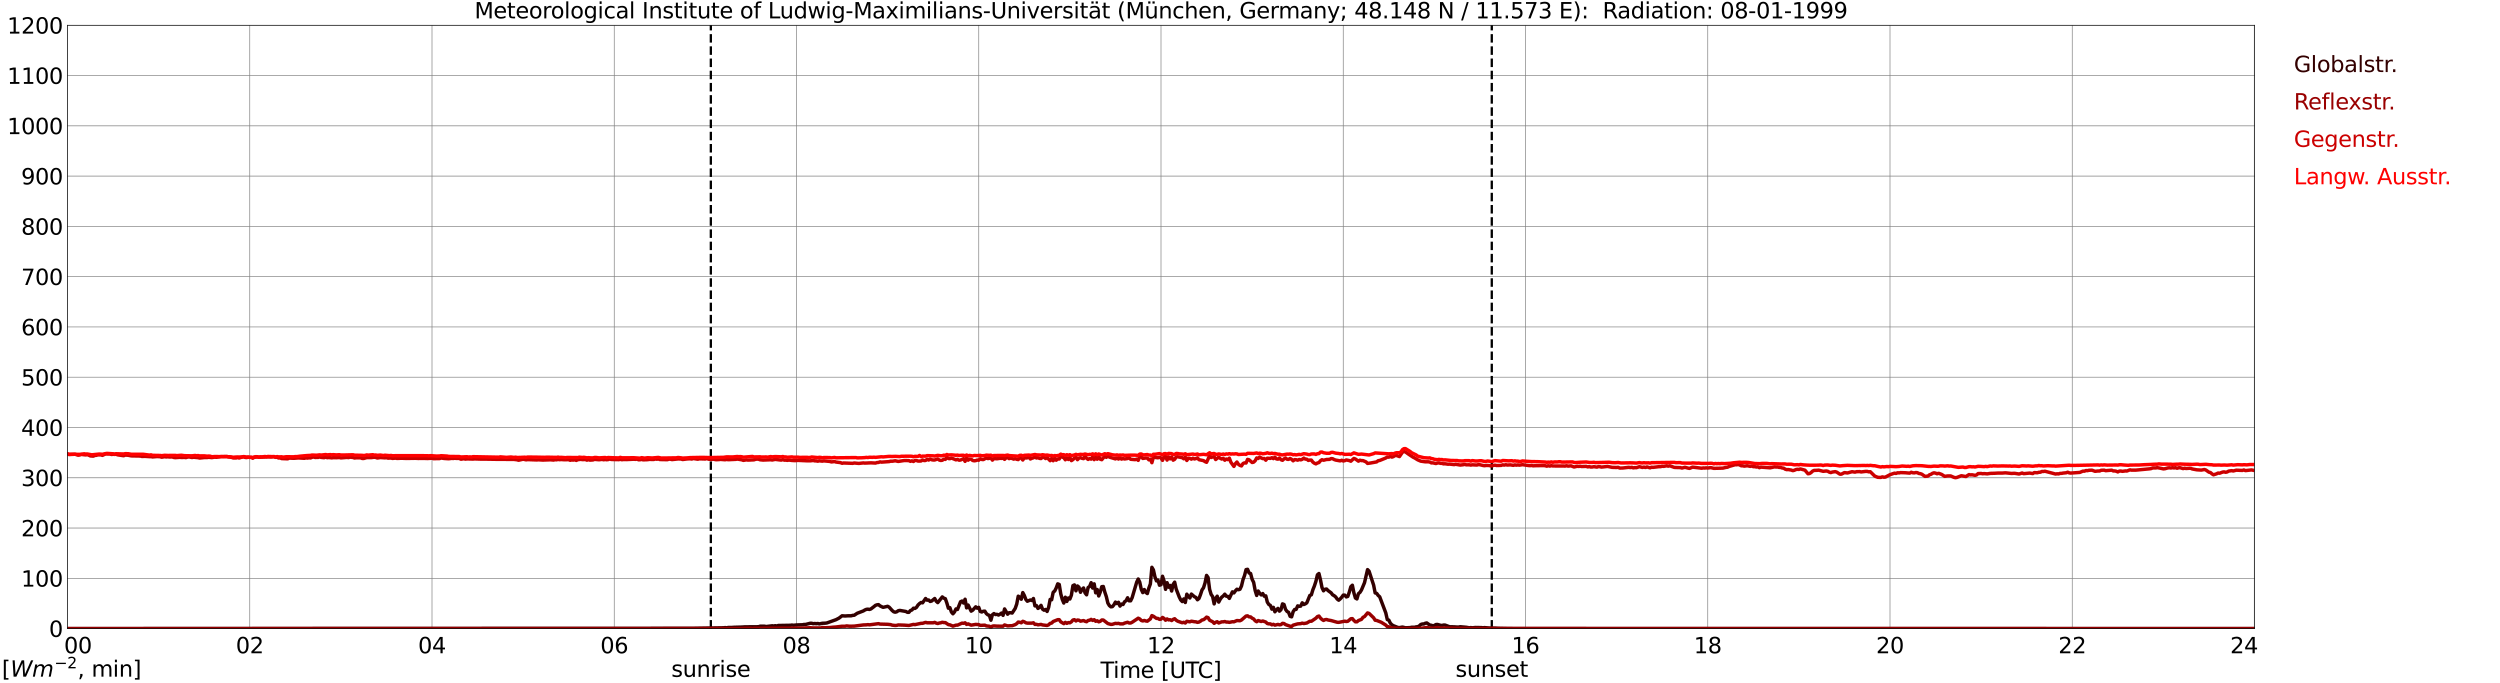 <?xml version="1.0" encoding="utf-8" standalone="no"?>
<!DOCTYPE svg PUBLIC "-//W3C//DTD SVG 1.1//EN"
  "http://www.w3.org/Graphics/SVG/1.1/DTD/svg11.dtd">
<svg xmlns:xlink="http://www.w3.org/1999/xlink" width="1085.4pt" height="296.64pt" viewBox="0 0 1085.4 296.64" xmlns="http://www.w3.org/2000/svg" version="1.1">
 <defs>
  <style type="text/css">*{stroke-linejoin: round; stroke-linecap: butt}</style>
 </defs>
 <g id="figure_1">
  <g id="patch_1">
   <path d="M 0 296.64 
L 1085.4 296.64 
L 1085.4 0 
L 0 0 
z
" style="fill: #ffffff"/>
  </g>
  <g id="axes_1">
   <g id="patch_2">
    <path d="M 29.306 272.909 
L 978.814 272.909 
L 978.814 10.976 
L 29.306 10.976 
z
" style="fill: #ffffff"/>
   </g>
   <g id="patch_3">
    <path d="M 978.814 272.909 
L 978.814 272.909 
L 978.814 10.976 
L 978.814 10.976 
z
" clip-path="url(#p2b37dfbe13)" style="fill: #d3d3d3; opacity: 0.25; stroke: #d3d3d3; stroke-linejoin: miter"/>
   </g>
   <g id="matplotlib.axis_1">
    <g id="xtick_1">
     <g id="line2d_1">
      <path d="M 29.306 272.909 
L 29.306 10.976 
" clip-path="url(#p2b37dfbe13)" style="fill: none; stroke: #808080; stroke-width: 0.3; stroke-linecap: square"/>
     </g>
     <g id="line2d_2"/>
     <g id="text_1">
      <!--    00 -->
      <g transform="translate(18.733 283.627) scale(0.095 -0.095)">
       <defs>
        <path id="DejaVuSans-20" transform="scale(0.016)"/>
        <path id="DejaVuSans-30" d="M 2034 4250 
Q 1547 4250 1301 3770 
Q 1056 3291 1056 2328 
Q 1056 1369 1301 889 
Q 1547 409 2034 409 
Q 2525 409 2770 889 
Q 3016 1369 3016 2328 
Q 3016 3291 2770 3770 
Q 2525 4250 2034 4250 
z
M 2034 4750 
Q 2819 4750 3233 4129 
Q 3647 3509 3647 2328 
Q 3647 1150 3233 529 
Q 2819 -91 2034 -91 
Q 1250 -91 836 529 
Q 422 1150 422 2328 
Q 422 3509 836 4129 
Q 1250 4750 2034 4750 
z
" transform="scale(0.016)"/>
       </defs>
       <use xlink:href="#DejaVuSans-20"/>
       <use xlink:href="#DejaVuSans-20" transform="translate(31.787 0)"/>
       <use xlink:href="#DejaVuSans-20" transform="translate(63.574 0)"/>
       <use xlink:href="#DejaVuSans-30" transform="translate(95.361 0)"/>
       <use xlink:href="#DejaVuSans-30" transform="translate(158.984 0)"/>
      </g>
     </g>
    </g>
    <g id="xtick_2">
     <g id="line2d_3">
      <path d="M 108.431 272.909 
L 108.431 10.976 
" clip-path="url(#p2b37dfbe13)" style="fill: none; stroke: #808080; stroke-width: 0.3; stroke-linecap: square"/>
     </g>
     <g id="line2d_4"/>
     <g id="text_2">
      <!-- 02 -->
      <g transform="translate(102.387 283.627) scale(0.095 -0.095)">
       <defs>
        <path id="DejaVuSans-32" d="M 1228 531 
L 3431 531 
L 3431 0 
L 469 0 
L 469 531 
Q 828 903 1448 1529 
Q 2069 2156 2228 2338 
Q 2531 2678 2651 2914 
Q 2772 3150 2772 3378 
Q 2772 3750 2511 3984 
Q 2250 4219 1831 4219 
Q 1534 4219 1204 4116 
Q 875 4013 500 3803 
L 500 4441 
Q 881 4594 1212 4672 
Q 1544 4750 1819 4750 
Q 2544 4750 2975 4387 
Q 3406 4025 3406 3419 
Q 3406 3131 3298 2873 
Q 3191 2616 2906 2266 
Q 2828 2175 2409 1742 
Q 1991 1309 1228 531 
z
" transform="scale(0.016)"/>
       </defs>
       <use xlink:href="#DejaVuSans-30"/>
       <use xlink:href="#DejaVuSans-32" transform="translate(63.623 0)"/>
      </g>
     </g>
    </g>
    <g id="xtick_3">
     <g id="line2d_5">
      <path d="M 187.557 272.909 
L 187.557 10.976 
" clip-path="url(#p2b37dfbe13)" style="fill: none; stroke: #808080; stroke-width: 0.3; stroke-linecap: square"/>
     </g>
     <g id="line2d_6"/>
     <g id="text_3">
      <!-- 04 -->
      <g transform="translate(181.513 283.627) scale(0.095 -0.095)">
       <defs>
        <path id="DejaVuSans-34" d="M 2419 4116 
L 825 1625 
L 2419 1625 
L 2419 4116 
z
M 2253 4666 
L 3047 4666 
L 3047 1625 
L 3713 1625 
L 3713 1100 
L 3047 1100 
L 3047 0 
L 2419 0 
L 2419 1100 
L 313 1100 
L 313 1709 
L 2253 4666 
z
" transform="scale(0.016)"/>
       </defs>
       <use xlink:href="#DejaVuSans-30"/>
       <use xlink:href="#DejaVuSans-34" transform="translate(63.623 0)"/>
      </g>
     </g>
    </g>
    <g id="xtick_4">
     <g id="line2d_7">
      <path d="M 266.683 272.909 
L 266.683 10.976 
" clip-path="url(#p2b37dfbe13)" style="fill: none; stroke: #808080; stroke-width: 0.3; stroke-linecap: square"/>
     </g>
     <g id="line2d_8"/>
     <g id="text_4">
      <!-- 06 -->
      <g transform="translate(260.638 283.627) scale(0.095 -0.095)">
       <defs>
        <path id="DejaVuSans-36" d="M 2113 2584 
Q 1688 2584 1439 2293 
Q 1191 2003 1191 1497 
Q 1191 994 1439 701 
Q 1688 409 2113 409 
Q 2538 409 2786 701 
Q 3034 994 3034 1497 
Q 3034 2003 2786 2293 
Q 2538 2584 2113 2584 
z
M 3366 4563 
L 3366 3988 
Q 3128 4100 2886 4159 
Q 2644 4219 2406 4219 
Q 1781 4219 1451 3797 
Q 1122 3375 1075 2522 
Q 1259 2794 1537 2939 
Q 1816 3084 2150 3084 
Q 2853 3084 3261 2657 
Q 3669 2231 3669 1497 
Q 3669 778 3244 343 
Q 2819 -91 2113 -91 
Q 1303 -91 875 529 
Q 447 1150 447 2328 
Q 447 3434 972 4092 
Q 1497 4750 2381 4750 
Q 2619 4750 2861 4703 
Q 3103 4656 3366 4563 
z
" transform="scale(0.016)"/>
       </defs>
       <use xlink:href="#DejaVuSans-30"/>
       <use xlink:href="#DejaVuSans-36" transform="translate(63.623 0)"/>
      </g>
     </g>
    </g>
    <g id="xtick_5">
     <g id="line2d_9">
      <path d="M 345.808 272.909 
L 345.808 10.976 
" clip-path="url(#p2b37dfbe13)" style="fill: none; stroke: #808080; stroke-width: 0.3; stroke-linecap: square"/>
     </g>
     <g id="line2d_10"/>
     <g id="text_5">
      <!-- 08 -->
      <g transform="translate(339.764 283.627) scale(0.095 -0.095)">
       <defs>
        <path id="DejaVuSans-38" d="M 2034 2216 
Q 1584 2216 1326 1975 
Q 1069 1734 1069 1313 
Q 1069 891 1326 650 
Q 1584 409 2034 409 
Q 2484 409 2743 651 
Q 3003 894 3003 1313 
Q 3003 1734 2745 1975 
Q 2488 2216 2034 2216 
z
M 1403 2484 
Q 997 2584 770 2862 
Q 544 3141 544 3541 
Q 544 4100 942 4425 
Q 1341 4750 2034 4750 
Q 2731 4750 3128 4425 
Q 3525 4100 3525 3541 
Q 3525 3141 3298 2862 
Q 3072 2584 2669 2484 
Q 3125 2378 3379 2068 
Q 3634 1759 3634 1313 
Q 3634 634 3220 271 
Q 2806 -91 2034 -91 
Q 1263 -91 848 271 
Q 434 634 434 1313 
Q 434 1759 690 2068 
Q 947 2378 1403 2484 
z
M 1172 3481 
Q 1172 3119 1398 2916 
Q 1625 2713 2034 2713 
Q 2441 2713 2670 2916 
Q 2900 3119 2900 3481 
Q 2900 3844 2670 4047 
Q 2441 4250 2034 4250 
Q 1625 4250 1398 4047 
Q 1172 3844 1172 3481 
z
" transform="scale(0.016)"/>
       </defs>
       <use xlink:href="#DejaVuSans-30"/>
       <use xlink:href="#DejaVuSans-38" transform="translate(63.623 0)"/>
      </g>
     </g>
    </g>
    <g id="xtick_6">
     <g id="line2d_11">
      <path d="M 424.934 272.909 
L 424.934 10.976 
" clip-path="url(#p2b37dfbe13)" style="fill: none; stroke: #808080; stroke-width: 0.3; stroke-linecap: square"/>
     </g>
     <g id="line2d_12"/>
     <g id="text_6">
      <!-- 10 -->
      <g transform="translate(418.89 283.627) scale(0.095 -0.095)">
       <defs>
        <path id="DejaVuSans-31" d="M 794 531 
L 1825 531 
L 1825 4091 
L 703 3866 
L 703 4441 
L 1819 4666 
L 2450 4666 
L 2450 531 
L 3481 531 
L 3481 0 
L 794 0 
L 794 531 
z
" transform="scale(0.016)"/>
       </defs>
       <use xlink:href="#DejaVuSans-31"/>
       <use xlink:href="#DejaVuSans-30" transform="translate(63.623 0)"/>
      </g>
     </g>
    </g>
    <g id="xtick_7">
     <g id="line2d_13">
      <path d="M 504.06 272.909 
L 504.06 10.976 
" clip-path="url(#p2b37dfbe13)" style="fill: none; stroke: #808080; stroke-width: 0.3; stroke-linecap: square"/>
     </g>
     <g id="line2d_14"/>
     <g id="text_7">
      <!-- 12 -->
      <g transform="translate(498.015 283.627) scale(0.095 -0.095)">
       <use xlink:href="#DejaVuSans-31"/>
       <use xlink:href="#DejaVuSans-32" transform="translate(63.623 0)"/>
      </g>
     </g>
    </g>
    <g id="xtick_8">
     <g id="line2d_15">
      <path d="M 583.185 272.909 
L 583.185 10.976 
" clip-path="url(#p2b37dfbe13)" style="fill: none; stroke: #808080; stroke-width: 0.3; stroke-linecap: square"/>
     </g>
     <g id="line2d_16"/>
     <g id="text_8">
      <!-- 14 -->
      <g transform="translate(577.141 283.627) scale(0.095 -0.095)">
       <use xlink:href="#DejaVuSans-31"/>
       <use xlink:href="#DejaVuSans-34" transform="translate(63.623 0)"/>
      </g>
     </g>
    </g>
    <g id="xtick_9">
     <g id="line2d_17">
      <path d="M 662.311 272.909 
L 662.311 10.976 
" clip-path="url(#p2b37dfbe13)" style="fill: none; stroke: #808080; stroke-width: 0.3; stroke-linecap: square"/>
     </g>
     <g id="line2d_18"/>
     <g id="text_9">
      <!-- 16 -->
      <g transform="translate(656.267 283.627) scale(0.095 -0.095)">
       <use xlink:href="#DejaVuSans-31"/>
       <use xlink:href="#DejaVuSans-36" transform="translate(63.623 0)"/>
      </g>
     </g>
    </g>
    <g id="xtick_10">
     <g id="line2d_19">
      <path d="M 741.437 272.909 
L 741.437 10.976 
" clip-path="url(#p2b37dfbe13)" style="fill: none; stroke: #808080; stroke-width: 0.3; stroke-linecap: square"/>
     </g>
     <g id="line2d_20"/>
     <g id="text_10">
      <!-- 18 -->
      <g transform="translate(735.392 283.627) scale(0.095 -0.095)">
       <use xlink:href="#DejaVuSans-31"/>
       <use xlink:href="#DejaVuSans-38" transform="translate(63.623 0)"/>
      </g>
     </g>
    </g>
    <g id="xtick_11">
     <g id="line2d_21">
      <path d="M 820.562 272.909 
L 820.562 10.976 
" clip-path="url(#p2b37dfbe13)" style="fill: none; stroke: #808080; stroke-width: 0.3; stroke-linecap: square"/>
     </g>
     <g id="line2d_22"/>
     <g id="text_11">
      <!-- 20 -->
      <g transform="translate(814.518 283.627) scale(0.095 -0.095)">
       <use xlink:href="#DejaVuSans-32"/>
       <use xlink:href="#DejaVuSans-30" transform="translate(63.623 0)"/>
      </g>
     </g>
    </g>
    <g id="xtick_12">
     <g id="line2d_23">
      <path d="M 899.688 272.909 
L 899.688 10.976 
" clip-path="url(#p2b37dfbe13)" style="fill: none; stroke: #808080; stroke-width: 0.3; stroke-linecap: square"/>
     </g>
     <g id="line2d_24"/>
     <g id="text_12">
      <!-- 22 -->
      <g transform="translate(893.644 283.627) scale(0.095 -0.095)">
       <use xlink:href="#DejaVuSans-32"/>
       <use xlink:href="#DejaVuSans-32" transform="translate(63.623 0)"/>
      </g>
     </g>
    </g>
    <g id="xtick_13">
     <g id="line2d_25">
      <path d="M 978.814 272.909 
L 978.814 10.976 
" clip-path="url(#p2b37dfbe13)" style="fill: none; stroke: #808080; stroke-width: 0.3; stroke-linecap: square"/>
     </g>
     <g id="line2d_26"/>
     <g id="text_13">
      <!-- 24    -->
      <g transform="translate(968.241 283.627) scale(0.095 -0.095)">
       <use xlink:href="#DejaVuSans-32"/>
       <use xlink:href="#DejaVuSans-34" transform="translate(63.623 0)"/>
       <use xlink:href="#DejaVuSans-20" transform="translate(127.246 0)"/>
       <use xlink:href="#DejaVuSans-20" transform="translate(159.033 0)"/>
       <use xlink:href="#DejaVuSans-20" transform="translate(190.82 0)"/>
      </g>
     </g>
    </g>
    <g id="text_14">
     <!-- Time [UTC] -->
     <g transform="translate(477.806 294.322) scale(0.095 -0.095)">
      <defs>
       <path id="DejaVuSans-54" d="M -19 4666 
L 3928 4666 
L 3928 4134 
L 2272 4134 
L 2272 0 
L 1638 0 
L 1638 4134 
L -19 4134 
L -19 4666 
z
" transform="scale(0.016)"/>
       <path id="DejaVuSans-69" d="M 603 3500 
L 1178 3500 
L 1178 0 
L 603 0 
L 603 3500 
z
M 603 4863 
L 1178 4863 
L 1178 4134 
L 603 4134 
L 603 4863 
z
" transform="scale(0.016)"/>
       <path id="DejaVuSans-6d" d="M 3328 2828 
Q 3544 3216 3844 3400 
Q 4144 3584 4550 3584 
Q 5097 3584 5394 3201 
Q 5691 2819 5691 2113 
L 5691 0 
L 5113 0 
L 5113 2094 
Q 5113 2597 4934 2840 
Q 4756 3084 4391 3084 
Q 3944 3084 3684 2787 
Q 3425 2491 3425 1978 
L 3425 0 
L 2847 0 
L 2847 2094 
Q 2847 2600 2669 2842 
Q 2491 3084 2119 3084 
Q 1678 3084 1418 2786 
Q 1159 2488 1159 1978 
L 1159 0 
L 581 0 
L 581 3500 
L 1159 3500 
L 1159 2956 
Q 1356 3278 1631 3431 
Q 1906 3584 2284 3584 
Q 2666 3584 2933 3390 
Q 3200 3197 3328 2828 
z
" transform="scale(0.016)"/>
       <path id="DejaVuSans-65" d="M 3597 1894 
L 3597 1613 
L 953 1613 
Q 991 1019 1311 708 
Q 1631 397 2203 397 
Q 2534 397 2845 478 
Q 3156 559 3463 722 
L 3463 178 
Q 3153 47 2828 -22 
Q 2503 -91 2169 -91 
Q 1331 -91 842 396 
Q 353 884 353 1716 
Q 353 2575 817 3079 
Q 1281 3584 2069 3584 
Q 2775 3584 3186 3129 
Q 3597 2675 3597 1894 
z
M 3022 2063 
Q 3016 2534 2758 2815 
Q 2500 3097 2075 3097 
Q 1594 3097 1305 2825 
Q 1016 2553 972 2059 
L 3022 2063 
z
" transform="scale(0.016)"/>
       <path id="DejaVuSans-5b" d="M 550 4863 
L 1875 4863 
L 1875 4416 
L 1125 4416 
L 1125 -397 
L 1875 -397 
L 1875 -844 
L 550 -844 
L 550 4863 
z
" transform="scale(0.016)"/>
       <path id="DejaVuSans-55" d="M 556 4666 
L 1191 4666 
L 1191 1831 
Q 1191 1081 1462 751 
Q 1734 422 2344 422 
Q 2950 422 3222 751 
Q 3494 1081 3494 1831 
L 3494 4666 
L 4128 4666 
L 4128 1753 
Q 4128 841 3676 375 
Q 3225 -91 2344 -91 
Q 1459 -91 1007 375 
Q 556 841 556 1753 
L 556 4666 
z
" transform="scale(0.016)"/>
       <path id="DejaVuSans-43" d="M 4122 4306 
L 4122 3641 
Q 3803 3938 3442 4084 
Q 3081 4231 2675 4231 
Q 1875 4231 1450 3742 
Q 1025 3253 1025 2328 
Q 1025 1406 1450 917 
Q 1875 428 2675 428 
Q 3081 428 3442 575 
Q 3803 722 4122 1019 
L 4122 359 
Q 3791 134 3420 21 
Q 3050 -91 2638 -91 
Q 1578 -91 968 557 
Q 359 1206 359 2328 
Q 359 3453 968 4101 
Q 1578 4750 2638 4750 
Q 3056 4750 3426 4639 
Q 3797 4528 4122 4306 
z
" transform="scale(0.016)"/>
       <path id="DejaVuSans-5d" d="M 1947 4863 
L 1947 -844 
L 622 -844 
L 622 -397 
L 1369 -397 
L 1369 4416 
L 622 4416 
L 622 4863 
L 1947 4863 
z
" transform="scale(0.016)"/>
      </defs>
      <use xlink:href="#DejaVuSans-54"/>
      <use xlink:href="#DejaVuSans-69" transform="translate(57.959 0)"/>
      <use xlink:href="#DejaVuSans-6d" transform="translate(85.742 0)"/>
      <use xlink:href="#DejaVuSans-65" transform="translate(183.154 0)"/>
      <use xlink:href="#DejaVuSans-20" transform="translate(244.678 0)"/>
      <use xlink:href="#DejaVuSans-5b" transform="translate(276.465 0)"/>
      <use xlink:href="#DejaVuSans-55" transform="translate(315.479 0)"/>
      <use xlink:href="#DejaVuSans-54" transform="translate(388.672 0)"/>
      <use xlink:href="#DejaVuSans-43" transform="translate(443.881 0)"/>
      <use xlink:href="#DejaVuSans-5d" transform="translate(513.705 0)"/>
     </g>
    </g>
   </g>
   <g id="matplotlib.axis_2">
    <g id="ytick_1">
     <g id="line2d_27">
      <path d="M 29.306 272.909 
L 978.814 272.909 
" clip-path="url(#p2b37dfbe13)" style="fill: none; stroke: #808080; stroke-width: 0.3; stroke-linecap: square"/>
     </g>
     <g id="line2d_28"/>
     <g id="text_15">
      <!-- 0 -->
      <g transform="translate(21.261 276.518) scale(0.095 -0.095)">
       <use xlink:href="#DejaVuSans-30"/>
      </g>
     </g>
    </g>
    <g id="ytick_2">
     <g id="line2d_29">
      <path d="M 29.306 251.081 
L 978.814 251.081 
" clip-path="url(#p2b37dfbe13)" style="fill: none; stroke: #808080; stroke-width: 0.3; stroke-linecap: square"/>
     </g>
     <g id="line2d_30"/>
     <g id="text_16">
      <!-- 100 -->
      <g transform="translate(9.173 254.69) scale(0.095 -0.095)">
       <use xlink:href="#DejaVuSans-31"/>
       <use xlink:href="#DejaVuSans-30" transform="translate(63.623 0)"/>
       <use xlink:href="#DejaVuSans-30" transform="translate(127.246 0)"/>
      </g>
     </g>
    </g>
    <g id="ytick_3">
     <g id="line2d_31">
      <path d="M 29.306 229.253 
L 978.814 229.253 
" clip-path="url(#p2b37dfbe13)" style="fill: none; stroke: #808080; stroke-width: 0.3; stroke-linecap: square"/>
     </g>
     <g id="line2d_32"/>
     <g id="text_17">
      <!-- 200 -->
      <g transform="translate(9.173 232.863) scale(0.095 -0.095)">
       <use xlink:href="#DejaVuSans-32"/>
       <use xlink:href="#DejaVuSans-30" transform="translate(63.623 0)"/>
       <use xlink:href="#DejaVuSans-30" transform="translate(127.246 0)"/>
      </g>
     </g>
    </g>
    <g id="ytick_4">
     <g id="line2d_33">
      <path d="M 29.306 207.426 
L 978.814 207.426 
" clip-path="url(#p2b37dfbe13)" style="fill: none; stroke: #808080; stroke-width: 0.3; stroke-linecap: square"/>
     </g>
     <g id="line2d_34"/>
     <g id="text_18">
      <!-- 300 -->
      <g transform="translate(9.173 211.035) scale(0.095 -0.095)">
       <defs>
        <path id="DejaVuSans-33" d="M 2597 2516 
Q 3050 2419 3304 2112 
Q 3559 1806 3559 1356 
Q 3559 666 3084 287 
Q 2609 -91 1734 -91 
Q 1441 -91 1130 -33 
Q 819 25 488 141 
L 488 750 
Q 750 597 1062 519 
Q 1375 441 1716 441 
Q 2309 441 2620 675 
Q 2931 909 2931 1356 
Q 2931 1769 2642 2001 
Q 2353 2234 1838 2234 
L 1294 2234 
L 1294 2753 
L 1863 2753 
Q 2328 2753 2575 2939 
Q 2822 3125 2822 3475 
Q 2822 3834 2567 4026 
Q 2313 4219 1838 4219 
Q 1578 4219 1281 4162 
Q 984 4106 628 3988 
L 628 4550 
Q 988 4650 1302 4700 
Q 1616 4750 1894 4750 
Q 2613 4750 3031 4423 
Q 3450 4097 3450 3541 
Q 3450 3153 3228 2886 
Q 3006 2619 2597 2516 
z
" transform="scale(0.016)"/>
       </defs>
       <use xlink:href="#DejaVuSans-33"/>
       <use xlink:href="#DejaVuSans-30" transform="translate(63.623 0)"/>
       <use xlink:href="#DejaVuSans-30" transform="translate(127.246 0)"/>
      </g>
     </g>
    </g>
    <g id="ytick_5">
     <g id="line2d_35">
      <path d="M 29.306 185.598 
L 978.814 185.598 
" clip-path="url(#p2b37dfbe13)" style="fill: none; stroke: #808080; stroke-width: 0.3; stroke-linecap: square"/>
     </g>
     <g id="line2d_36"/>
     <g id="text_19">
      <!-- 400 -->
      <g transform="translate(9.173 189.207) scale(0.095 -0.095)">
       <use xlink:href="#DejaVuSans-34"/>
       <use xlink:href="#DejaVuSans-30" transform="translate(63.623 0)"/>
       <use xlink:href="#DejaVuSans-30" transform="translate(127.246 0)"/>
      </g>
     </g>
    </g>
    <g id="ytick_6">
     <g id="line2d_37">
      <path d="M 29.306 163.77 
L 978.814 163.77 
" clip-path="url(#p2b37dfbe13)" style="fill: none; stroke: #808080; stroke-width: 0.3; stroke-linecap: square"/>
     </g>
     <g id="line2d_38"/>
     <g id="text_20">
      <!-- 500 -->
      <g transform="translate(9.173 167.379) scale(0.095 -0.095)">
       <defs>
        <path id="DejaVuSans-35" d="M 691 4666 
L 3169 4666 
L 3169 4134 
L 1269 4134 
L 1269 2991 
Q 1406 3038 1543 3061 
Q 1681 3084 1819 3084 
Q 2600 3084 3056 2656 
Q 3513 2228 3513 1497 
Q 3513 744 3044 326 
Q 2575 -91 1722 -91 
Q 1428 -91 1123 -41 
Q 819 9 494 109 
L 494 744 
Q 775 591 1075 516 
Q 1375 441 1709 441 
Q 2250 441 2565 725 
Q 2881 1009 2881 1497 
Q 2881 1984 2565 2268 
Q 2250 2553 1709 2553 
Q 1456 2553 1204 2497 
Q 953 2441 691 2322 
L 691 4666 
z
" transform="scale(0.016)"/>
       </defs>
       <use xlink:href="#DejaVuSans-35"/>
       <use xlink:href="#DejaVuSans-30" transform="translate(63.623 0)"/>
       <use xlink:href="#DejaVuSans-30" transform="translate(127.246 0)"/>
      </g>
     </g>
    </g>
    <g id="ytick_7">
     <g id="line2d_39">
      <path d="M 29.306 141.942 
L 978.814 141.942 
" clip-path="url(#p2b37dfbe13)" style="fill: none; stroke: #808080; stroke-width: 0.3; stroke-linecap: square"/>
     </g>
     <g id="line2d_40"/>
     <g id="text_21">
      <!-- 600 -->
      <g transform="translate(9.173 145.551) scale(0.095 -0.095)">
       <use xlink:href="#DejaVuSans-36"/>
       <use xlink:href="#DejaVuSans-30" transform="translate(63.623 0)"/>
       <use xlink:href="#DejaVuSans-30" transform="translate(127.246 0)"/>
      </g>
     </g>
    </g>
    <g id="ytick_8">
     <g id="line2d_41">
      <path d="M 29.306 120.114 
L 978.814 120.114 
" clip-path="url(#p2b37dfbe13)" style="fill: none; stroke: #808080; stroke-width: 0.3; stroke-linecap: square"/>
     </g>
     <g id="line2d_42"/>
     <g id="text_22">
      <!-- 700 -->
      <g transform="translate(9.173 123.724) scale(0.095 -0.095)">
       <defs>
        <path id="DejaVuSans-37" d="M 525 4666 
L 3525 4666 
L 3525 4397 
L 1831 0 
L 1172 0 
L 2766 4134 
L 525 4134 
L 525 4666 
z
" transform="scale(0.016)"/>
       </defs>
       <use xlink:href="#DejaVuSans-37"/>
       <use xlink:href="#DejaVuSans-30" transform="translate(63.623 0)"/>
       <use xlink:href="#DejaVuSans-30" transform="translate(127.246 0)"/>
      </g>
     </g>
    </g>
    <g id="ytick_9">
     <g id="line2d_43">
      <path d="M 29.306 98.287 
L 978.814 98.287 
" clip-path="url(#p2b37dfbe13)" style="fill: none; stroke: #808080; stroke-width: 0.3; stroke-linecap: square"/>
     </g>
     <g id="line2d_44"/>
     <g id="text_23">
      <!-- 800 -->
      <g transform="translate(9.173 101.896) scale(0.095 -0.095)">
       <use xlink:href="#DejaVuSans-38"/>
       <use xlink:href="#DejaVuSans-30" transform="translate(63.623 0)"/>
       <use xlink:href="#DejaVuSans-30" transform="translate(127.246 0)"/>
      </g>
     </g>
    </g>
    <g id="ytick_10">
     <g id="line2d_45">
      <path d="M 29.306 76.459 
L 978.814 76.459 
" clip-path="url(#p2b37dfbe13)" style="fill: none; stroke: #808080; stroke-width: 0.3; stroke-linecap: square"/>
     </g>
     <g id="line2d_46"/>
     <g id="text_24">
      <!-- 900 -->
      <g transform="translate(9.173 80.068) scale(0.095 -0.095)">
       <defs>
        <path id="DejaVuSans-39" d="M 703 97 
L 703 672 
Q 941 559 1184 500 
Q 1428 441 1663 441 
Q 2288 441 2617 861 
Q 2947 1281 2994 2138 
Q 2813 1869 2534 1725 
Q 2256 1581 1919 1581 
Q 1219 1581 811 2004 
Q 403 2428 403 3163 
Q 403 3881 828 4315 
Q 1253 4750 1959 4750 
Q 2769 4750 3195 4129 
Q 3622 3509 3622 2328 
Q 3622 1225 3098 567 
Q 2575 -91 1691 -91 
Q 1453 -91 1209 -44 
Q 966 3 703 97 
z
M 1959 2075 
Q 2384 2075 2632 2365 
Q 2881 2656 2881 3163 
Q 2881 3666 2632 3958 
Q 2384 4250 1959 4250 
Q 1534 4250 1286 3958 
Q 1038 3666 1038 3163 
Q 1038 2656 1286 2365 
Q 1534 2075 1959 2075 
z
" transform="scale(0.016)"/>
       </defs>
       <use xlink:href="#DejaVuSans-39"/>
       <use xlink:href="#DejaVuSans-30" transform="translate(63.623 0)"/>
       <use xlink:href="#DejaVuSans-30" transform="translate(127.246 0)"/>
      </g>
     </g>
    </g>
    <g id="ytick_11">
     <g id="line2d_47">
      <path d="M 29.306 54.631 
L 978.814 54.631 
" clip-path="url(#p2b37dfbe13)" style="fill: none; stroke: #808080; stroke-width: 0.3; stroke-linecap: square"/>
     </g>
     <g id="line2d_48"/>
     <g id="text_25">
      <!-- 1000 -->
      <g transform="translate(3.128 58.24) scale(0.095 -0.095)">
       <use xlink:href="#DejaVuSans-31"/>
       <use xlink:href="#DejaVuSans-30" transform="translate(63.623 0)"/>
       <use xlink:href="#DejaVuSans-30" transform="translate(127.246 0)"/>
       <use xlink:href="#DejaVuSans-30" transform="translate(190.869 0)"/>
      </g>
     </g>
    </g>
    <g id="ytick_12">
     <g id="line2d_49">
      <path d="M 29.306 32.803 
L 978.814 32.803 
" clip-path="url(#p2b37dfbe13)" style="fill: none; stroke: #808080; stroke-width: 0.3; stroke-linecap: square"/>
     </g>
     <g id="line2d_50"/>
     <g id="text_26">
      <!-- 1100 -->
      <g transform="translate(3.128 36.413) scale(0.095 -0.095)">
       <use xlink:href="#DejaVuSans-31"/>
       <use xlink:href="#DejaVuSans-31" transform="translate(63.623 0)"/>
       <use xlink:href="#DejaVuSans-30" transform="translate(127.246 0)"/>
       <use xlink:href="#DejaVuSans-30" transform="translate(190.869 0)"/>
      </g>
     </g>
    </g>
    <g id="ytick_13">
     <g id="line2d_51">
      <path d="M 29.306 10.976 
L 978.814 10.976 
" clip-path="url(#p2b37dfbe13)" style="fill: none; stroke: #808080; stroke-width: 0.3; stroke-linecap: square"/>
     </g>
     <g id="line2d_52"/>
     <g id="text_27">
      <!-- 1200 -->
      <g transform="translate(3.128 14.585) scale(0.095 -0.095)">
       <use xlink:href="#DejaVuSans-31"/>
       <use xlink:href="#DejaVuSans-32" transform="translate(63.623 0)"/>
       <use xlink:href="#DejaVuSans-30" transform="translate(127.246 0)"/>
       <use xlink:href="#DejaVuSans-30" transform="translate(190.869 0)"/>
      </g>
     </g>
    </g>
   </g>
   <g id="line2d_53">
    <path d="M 308.619 272.909 
L 308.619 10.976 
" clip-path="url(#p2b37dfbe13)" style="fill: none; stroke-dasharray: 3.7,1.6; stroke-dashoffset: 0; stroke: #000000"/>
   </g>
   <g id="line2d_54">
    <path d="M 647.673 272.909 
L 647.673 10.976 
" clip-path="url(#p2b37dfbe13)" style="fill: none; stroke-dasharray: 3.7,1.6; stroke-dashoffset: 0; stroke: #000000"/>
   </g>
   <g id="line2d_55">
    <path d="M 29.306 272.909 
L 300.311 272.802 
L 314.158 272.566 
L 314.818 272.477 
L 315.477 272.566 
L 316.136 272.431 
L 317.455 272.431 
L 318.774 272.339 
L 322.071 272.247 
L 323.39 272.156 
L 329.324 272.11 
L 329.983 271.881 
L 331.961 271.881 
L 332.621 272.018 
L 335.258 271.697 
L 335.918 271.789 
L 336.577 271.652 
L 337.236 271.789 
L 337.896 271.56 
L 343.171 271.468 
L 343.83 271.376 
L 344.49 271.468 
L 345.808 271.331 
L 348.446 271.241 
L 349.105 271.104 
L 349.765 271.104 
L 351.743 270.599 
L 352.402 270.599 
L 353.062 270.783 
L 353.721 270.691 
L 354.38 270.783 
L 355.04 270.691 
L 355.699 270.874 
L 357.018 270.599 
L 358.337 270.554 
L 358.996 270.462 
L 362.952 269.043 
L 364.271 268.358 
L 365.59 267.351 
L 366.909 267.441 
L 368.227 267.351 
L 369.546 267.351 
L 370.206 267.168 
L 370.865 267.122 
L 372.184 266.251 
L 374.821 265.245 
L 375.481 264.835 
L 376.14 264.56 
L 376.799 264.468 
L 377.459 264.606 
L 378.118 264.376 
L 379.437 263.37 
L 380.096 262.82 
L 380.756 262.591 
L 381.415 262.499 
L 382.074 263.049 
L 383.393 263.689 
L 385.371 263.233 
L 386.031 263.597 
L 387.349 265.062 
L 388.009 265.612 
L 388.668 265.795 
L 389.328 265.612 
L 389.987 265.153 
L 390.646 265.016 
L 393.284 265.474 
L 393.943 265.841 
L 394.603 265.841 
L 395.262 265.062 
L 395.921 264.835 
L 396.581 264.055 
L 397.24 264.147 
L 397.899 263.689 
L 398.559 262.682 
L 399.218 262.043 
L 399.878 261.585 
L 400.537 261.722 
L 401.856 259.845 
L 402.515 260.578 
L 403.175 260.487 
L 403.834 261.126 
L 404.493 260.945 
L 405.812 259.845 
L 406.471 261.034 
L 407.131 261.63 
L 409.109 259.159 
L 409.768 259.707 
L 410.428 259.937 
L 411.087 261.814 
L 411.746 264.055 
L 412.406 263.826 
L 413.065 265.703 
L 413.725 266.481 
L 414.384 265.703 
L 415.043 264.376 
L 415.703 264.606 
L 417.022 261.264 
L 417.681 260.945 
L 418.34 261.814 
L 419 260.166 
L 419.659 263.918 
L 420.318 262.682 
L 421.637 265.337 
L 422.297 264.924 
L 423.615 263.462 
L 424.275 264.055 
L 424.934 263.689 
L 425.593 265.474 
L 426.253 265.703 
L 426.912 265.383 
L 427.572 265.337 
L 428.231 266.389 
L 428.89 266.939 
L 429.55 267.168 
L 430.209 269.272 
L 430.869 266.893 
L 431.528 266.389 
L 432.187 266.801 
L 432.847 266.71 
L 433.506 267.031 
L 434.165 266.664 
L 434.825 266.16 
L 435.484 267.168 
L 436.144 264.376 
L 437.462 266.664 
L 438.122 266.024 
L 438.781 266.024 
L 439.44 266.16 
L 440.759 264.147 
L 441.419 262.272 
L 442.078 258.839 
L 442.737 259.251 
L 443.397 260.166 
L 444.056 257.282 
L 444.716 258.518 
L 445.375 260.257 
L 446.034 261.034 
L 447.353 260.487 
L 448.012 260.716 
L 448.672 259.845 
L 449.331 263.049 
L 449.991 262.912 
L 450.65 264.147 
L 451.309 263.689 
L 451.969 262.82 
L 452.628 264.468 
L 453.287 264.924 
L 453.947 264.606 
L 454.606 265.474 
L 455.266 263.735 
L 455.925 260.257 
L 456.584 260.395 
L 457.244 257.145 
L 457.903 256.597 
L 458.563 255.27 
L 459.222 253.484 
L 459.881 253.759 
L 460.541 257.832 
L 461.2 260.257 
L 461.859 261.814 
L 462.519 259.297 
L 463.178 261.126 
L 463.838 259.618 
L 464.497 260.074 
L 465.156 258.382 
L 465.816 254.264 
L 466.475 253.943 
L 467.134 256.505 
L 467.794 254.401 
L 468.453 254.949 
L 469.113 257.145 
L 469.772 255.864 
L 470.431 255.27 
L 471.091 257.42 
L 471.75 258.245 
L 472.409 255.086 
L 473.069 254.628 
L 473.728 252.982 
L 474.388 255.316 
L 475.047 253.484 
L 475.706 257.374 
L 476.366 255.955 
L 477.025 258.747 
L 477.685 257.055 
L 478.344 254.72 
L 479.003 254.628 
L 479.663 257.055 
L 480.322 259.022 
L 480.981 261.814 
L 481.641 262.912 
L 482.3 263.462 
L 482.96 263.37 
L 483.619 262.591 
L 484.278 261.401 
L 484.938 262.043 
L 485.597 261.493 
L 486.256 263.141 
L 486.916 262.272 
L 487.575 262.453 
L 488.235 261.264 
L 488.894 260.807 
L 489.553 259.526 
L 490.213 260.853 
L 490.872 260.853 
L 491.532 259.48 
L 493.51 252.753 
L 494.169 251.38 
L 494.828 252.753 
L 495.488 255.864 
L 496.147 257.282 
L 496.807 255.955 
L 497.466 257.191 
L 498.125 257.695 
L 498.785 255.316 
L 499.444 253.53 
L 500.103 246.301 
L 500.763 247.445 
L 501.422 250.42 
L 502.082 252.203 
L 502.741 251.838 
L 503.4 254.08 
L 504.06 253.851 
L 504.719 250.19 
L 505.379 252.157 
L 506.038 255.864 
L 506.697 252.982 
L 507.357 254.949 
L 508.016 254.172 
L 508.675 256.597 
L 509.335 253.713 
L 509.994 252.753 
L 510.654 255.728 
L 511.972 259.159 
L 512.632 260.487 
L 513.291 261.172 
L 513.95 260.028 
L 514.61 261.585 
L 515.269 257.97 
L 515.929 258.93 
L 516.588 259.618 
L 517.247 257.924 
L 518.566 259.068 
L 519.226 259.389 
L 519.885 260.395 
L 520.544 259.845 
L 521.204 258.153 
L 521.863 256.139 
L 522.522 255.178 
L 523.182 253.074 
L 523.841 249.824 
L 524.501 250.738 
L 525.16 255.864 
L 525.819 258.062 
L 526.479 259.022 
L 527.138 262.18 
L 527.797 259.799 
L 528.457 258.839 
L 529.116 261.401 
L 529.776 260.166 
L 530.435 259.251 
L 531.094 258.747 
L 531.754 257.97 
L 532.413 258.839 
L 533.073 258.93 
L 533.732 259.799 
L 535.051 256.964 
L 535.71 257.42 
L 536.369 256.505 
L 537.029 255.82 
L 537.688 256.047 
L 538.348 255.82 
L 539.007 254.401 
L 539.666 251.655 
L 540.326 249.87 
L 540.985 247.307 
L 541.644 247.17 
L 542.304 248.772 
L 542.963 249.001 
L 543.623 251.518 
L 544.282 252.845 
L 544.941 256.368 
L 545.601 258.518 
L 546.26 256.597 
L 546.919 257.603 
L 547.579 258.291 
L 548.238 257.695 
L 548.898 258.839 
L 549.557 258.701 
L 550.216 261.401 
L 550.876 262.453 
L 551.535 262.82 
L 552.195 264.468 
L 552.854 263.689 
L 553.513 265.612 
L 554.173 264.789 
L 554.832 264.147 
L 555.491 265.337 
L 556.151 264.697 
L 556.81 262.18 
L 557.47 262.453 
L 558.129 264.56 
L 558.788 265.474 
L 559.448 265.841 
L 560.107 267.578 
L 560.766 267.808 
L 561.426 265.566 
L 562.085 264.606 
L 562.745 264.56 
L 563.404 263.049 
L 564.063 263.233 
L 564.723 263.141 
L 565.382 261.722 
L 566.042 262.453 
L 566.701 262.18 
L 567.36 261.722 
L 568.679 258.518 
L 569.338 258.245 
L 569.998 256.047 
L 570.657 254.401 
L 571.317 252.386 
L 571.976 249.549 
L 572.635 249.001 
L 573.295 251.747 
L 573.954 255.086 
L 574.613 256.505 
L 575.273 255.82 
L 575.932 255.728 
L 576.592 256.414 
L 577.91 257.374 
L 578.57 258.245 
L 579.229 258.609 
L 579.889 259.159 
L 580.548 260.074 
L 581.207 260.578 
L 581.867 260.028 
L 582.526 259.297 
L 583.185 258.382 
L 583.845 258.382 
L 584.504 259.159 
L 585.164 258.93 
L 585.823 257.055 
L 586.482 254.72 
L 587.142 254.08 
L 587.801 257.374 
L 588.46 259.618 
L 589.12 260.028 
L 589.779 257.741 
L 590.439 257.191 
L 591.098 256.139 
L 592.417 252.982 
L 593.736 247.307 
L 594.395 247.981 
L 596.373 254.05 
L 597.032 257.42 
L 597.692 257.603 
L 598.351 258.518 
L 599.011 259.101 
L 601.648 266.088 
L 602.307 268.997 
L 602.967 269.226 
L 603.626 270.554 
L 604.286 271.241 
L 604.945 271.652 
L 606.923 272.431 
L 607.582 272.477 
L 608.901 272.247 
L 610.22 272.566 
L 612.198 272.477 
L 612.858 272.339 
L 614.176 272.339 
L 614.836 272.156 
L 615.495 272.11 
L 616.154 271.789 
L 616.814 271.149 
L 617.473 270.92 
L 618.133 270.92 
L 618.792 270.599 
L 619.451 270.462 
L 620.77 271.376 
L 621.429 271.468 
L 622.089 271.697 
L 622.748 271.56 
L 623.408 271.149 
L 624.067 271.104 
L 625.386 271.468 
L 626.045 271.56 
L 626.705 271.376 
L 627.364 271.376 
L 629.342 272.11 
L 631.32 272.156 
L 632.639 272.247 
L 633.298 272.247 
L 633.958 272.11 
L 636.595 272.339 
L 637.914 272.566 
L 638.573 272.477 
L 639.233 272.566 
L 640.552 272.431 
L 643.189 272.477 
L 643.848 272.566 
L 644.508 272.477 
L 646.486 272.658 
L 647.805 272.704 
L 649.123 272.704 
L 650.442 272.795 
L 655.058 272.887 
L 659.014 272.909 
L 978.154 272.909 
L 978.154 272.909 
" clip-path="url(#p2b37dfbe13)" style="fill: none; stroke: #330000; stroke-width: 1.5; stroke-linecap: square"/>
   </g>
   <g id="line2d_56">
    <path d="M 29.306 272.909 
L 322.071 272.861 
L 323.39 272.767 
L 326.027 272.767 
L 326.686 272.907 
L 327.346 272.767 
L 348.446 272.675 
L 351.743 272.536 
L 353.062 272.627 
L 356.359 272.627 
L 357.018 272.442 
L 358.337 272.536 
L 360.315 272.442 
L 361.634 272.302 
L 362.952 272.208 
L 365.59 271.883 
L 366.909 271.883 
L 367.568 271.743 
L 368.887 271.883 
L 370.865 271.837 
L 374.821 271.324 
L 376.14 271.278 
L 376.799 271.184 
L 377.459 271.278 
L 381.415 270.765 
L 382.074 270.953 
L 385.371 271.045 
L 386.69 271.184 
L 387.349 271.418 
L 388.668 271.558 
L 389.328 271.512 
L 389.987 271.324 
L 392.624 271.418 
L 393.943 271.512 
L 394.603 271.558 
L 396.581 271.093 
L 397.24 271.184 
L 399.878 270.626 
L 400.537 270.626 
L 401.856 270.209 
L 402.515 270.394 
L 405.153 270.394 
L 405.812 270.209 
L 406.471 270.534 
L 407.131 270.719 
L 407.79 270.486 
L 408.45 270.394 
L 409.109 270.161 
L 409.768 270.3 
L 410.428 270.3 
L 411.746 271.184 
L 412.406 271.278 
L 413.725 271.837 
L 415.043 271.418 
L 415.703 271.418 
L 417.681 270.534 
L 418.34 270.626 
L 419 270.394 
L 419.659 271.093 
L 420.318 270.859 
L 421.637 271.418 
L 423.615 271.093 
L 424.934 271.184 
L 425.593 271.512 
L 427.572 271.418 
L 428.231 271.743 
L 429.55 271.883 
L 430.209 272.348 
L 430.869 271.837 
L 431.528 271.743 
L 432.847 271.837 
L 435.484 271.883 
L 436.144 271.324 
L 437.462 271.743 
L 438.781 271.652 
L 439.44 271.652 
L 440.759 271.184 
L 441.419 270.765 
L 442.078 270.069 
L 442.737 270.161 
L 443.397 270.394 
L 444.056 269.742 
L 444.716 269.975 
L 445.375 270.394 
L 446.034 270.534 
L 447.353 270.534 
L 448.012 270.534 
L 448.672 270.394 
L 449.331 271.093 
L 449.991 271.045 
L 450.65 271.278 
L 451.969 271.093 
L 452.628 271.324 
L 454.606 271.558 
L 455.266 271.278 
L 455.925 270.626 
L 456.584 270.534 
L 457.244 269.835 
L 459.222 269.043 
L 459.881 269.043 
L 460.541 269.975 
L 461.859 270.765 
L 462.519 270.209 
L 463.178 270.626 
L 463.838 270.3 
L 464.497 270.394 
L 465.156 269.975 
L 465.816 269.183 
L 466.475 269.043 
L 467.134 269.602 
L 467.794 269.183 
L 468.453 269.277 
L 469.113 269.696 
L 470.431 269.416 
L 471.091 269.742 
L 471.75 269.929 
L 472.409 269.371 
L 473.069 269.277 
L 473.728 268.906 
L 474.388 269.371 
L 475.047 269.043 
L 475.706 269.742 
L 476.366 269.51 
L 477.025 269.975 
L 477.685 269.742 
L 478.344 269.183 
L 479.003 269.183 
L 480.981 270.719 
L 482.3 271.093 
L 482.96 271.045 
L 484.278 270.626 
L 484.938 270.719 
L 485.597 270.626 
L 486.256 270.859 
L 487.575 270.859 
L 488.235 270.534 
L 489.553 270.161 
L 490.213 270.486 
L 490.872 270.486 
L 491.532 270.161 
L 494.169 268.393 
L 494.828 268.718 
L 495.488 269.371 
L 496.147 269.602 
L 496.807 269.371 
L 497.466 269.602 
L 498.125 269.696 
L 499.444 268.718 
L 500.103 267.275 
L 500.763 267.554 
L 502.082 268.486 
L 502.741 268.486 
L 503.4 268.906 
L 504.06 268.812 
L 504.719 268.067 
L 505.379 268.486 
L 506.038 269.277 
L 506.697 268.718 
L 507.357 269.137 
L 508.016 269.043 
L 508.675 269.416 
L 509.335 268.906 
L 509.994 268.626 
L 510.654 269.277 
L 511.313 269.696 
L 513.291 270.394 
L 513.95 270.161 
L 514.61 270.486 
L 515.269 269.742 
L 516.588 269.975 
L 517.247 269.696 
L 518.566 269.929 
L 519.226 269.975 
L 519.885 270.209 
L 520.544 270.069 
L 521.204 269.696 
L 521.863 269.183 
L 522.522 269.043 
L 523.182 268.578 
L 523.841 267.928 
L 524.501 268.159 
L 525.16 269.277 
L 526.479 269.929 
L 527.138 270.626 
L 527.797 270.161 
L 528.457 269.929 
L 529.116 270.486 
L 530.435 269.975 
L 531.094 269.975 
L 531.754 269.835 
L 532.413 270.069 
L 533.073 270.069 
L 533.732 270.209 
L 535.051 269.929 
L 535.71 269.975 
L 537.029 269.416 
L 538.348 269.51 
L 539.007 269.183 
L 540.985 267.463 
L 541.644 267.369 
L 542.304 267.834 
L 542.963 267.834 
L 543.623 268.393 
L 544.282 268.718 
L 544.941 269.51 
L 545.601 269.929 
L 546.26 269.416 
L 547.579 269.835 
L 548.238 269.602 
L 549.557 270.069 
L 550.216 270.719 
L 550.876 270.859 
L 551.535 270.859 
L 552.195 271.278 
L 552.854 271.045 
L 553.513 271.418 
L 554.832 271.093 
L 555.491 271.278 
L 556.151 271.184 
L 556.81 270.626 
L 557.47 270.719 
L 558.129 271.184 
L 560.107 271.883 
L 560.766 271.977 
L 561.426 271.418 
L 562.745 271.045 
L 563.404 270.859 
L 564.723 270.765 
L 565.382 270.534 
L 566.042 270.719 
L 567.36 270.486 
L 568.679 269.696 
L 569.338 269.742 
L 571.317 268.393 
L 571.976 267.694 
L 572.635 267.463 
L 573.295 268.347 
L 573.954 268.951 
L 574.613 269.371 
L 575.273 269.043 
L 575.932 268.951 
L 576.592 269.183 
L 577.91 269.416 
L 580.548 270.161 
L 581.207 270.209 
L 583.845 269.696 
L 584.504 269.835 
L 585.164 269.742 
L 586.482 268.626 
L 587.142 268.578 
L 587.801 269.371 
L 588.46 269.975 
L 589.12 269.975 
L 589.779 269.416 
L 591.098 268.906 
L 591.757 268.019 
L 592.417 267.694 
L 593.736 266.112 
L 594.395 266.323 
L 596.373 268.222 
L 597.032 269.277 
L 597.692 269.371 
L 599.67 270.15 
L 601.648 271.383 
L 602.307 272.068 
L 602.967 272.116 
L 603.626 272.442 
L 604.286 272.627 
L 608.901 272.861 
L 616.814 272.767 
L 619.451 272.442 
L 620.111 272.536 
L 620.77 272.767 
L 621.429 272.675 
L 622.089 272.767 
L 624.067 272.442 
L 624.726 272.627 
L 628.683 272.675 
L 629.342 272.767 
L 630.001 272.675 
L 631.32 272.767 
L 646.486 272.861 
L 647.145 272.907 
L 647.805 272.767 
L 649.123 272.861 
L 650.442 272.861 
L 978.154 272.909 
L 978.154 272.909 
" clip-path="url(#p2b37dfbe13)" style="fill: none; stroke: #990000; stroke-width: 1.5; stroke-linecap: square"/>
   </g>
   <g id="line2d_57">
    <path d="M 29.306 197.101 
L 29.965 197.343 
L 32.603 197.21 
L 33.921 197.629 
L 34.581 197.535 
L 35.24 197.295 
L 36.559 197.439 
L 37.218 197.505 
L 37.878 197.398 
L 38.537 197.607 
L 39.197 197.948 
L 40.515 198.046 
L 41.175 197.73 
L 41.834 197.682 
L 42.493 197.479 
L 43.812 197.492 
L 44.472 197.699 
L 45.79 197.086 
L 47.768 197.118 
L 48.428 197.319 
L 49.087 197.228 
L 49.747 197.278 
L 50.406 197.212 
L 51.065 197.474 
L 53.703 197.867 
L 54.362 197.568 
L 55.681 197.666 
L 57 197.933 
L 60.956 198.005 
L 61.615 198.179 
L 62.934 198.129 
L 64.912 198.262 
L 65.572 198.253 
L 66.231 198.384 
L 68.209 198.214 
L 69.528 198.293 
L 70.187 198.507 
L 71.506 198.28 
L 72.166 198.408 
L 72.825 198.319 
L 73.484 198.413 
L 74.803 198.391 
L 75.462 198.616 
L 76.122 198.694 
L 78.1 198.548 
L 78.759 198.629 
L 80.078 198.581 
L 80.737 198.679 
L 81.397 198.461 
L 82.056 198.38 
L 83.375 198.635 
L 84.034 198.507 
L 86.013 198.697 
L 86.672 198.871 
L 88.65 198.655 
L 89.969 198.638 
L 90.628 198.531 
L 91.947 198.673 
L 93.266 198.461 
L 93.925 198.544 
L 95.244 198.352 
L 95.903 198.229 
L 98.541 198.153 
L 99.2 198.398 
L 100.519 198.546 
L 101.178 198.806 
L 102.497 198.821 
L 103.156 198.642 
L 103.816 198.852 
L 105.135 198.417 
L 105.794 198.323 
L 106.453 198.596 
L 107.113 198.662 
L 107.772 198.428 
L 108.431 198.616 
L 109.091 198.539 
L 109.75 198.939 
L 110.41 198.515 
L 111.728 198.404 
L 112.388 198.52 
L 116.344 198.382 
L 117.663 198.415 
L 118.982 198.275 
L 119.641 198.581 
L 120.3 198.489 
L 120.96 198.867 
L 121.619 198.78 
L 122.278 199.103 
L 124.916 199.205 
L 125.575 198.884 
L 127.553 198.976 
L 129.532 198.823 
L 132.169 198.978 
L 132.829 198.786 
L 133.488 198.893 
L 134.147 198.753 
L 134.807 198.834 
L 135.466 198.546 
L 136.125 198.406 
L 136.785 198.605 
L 138.104 198.596 
L 138.763 198.395 
L 139.422 198.581 
L 140.741 198.714 
L 141.4 198.432 
L 142.06 198.723 
L 142.719 198.629 
L 144.038 198.79 
L 144.697 198.686 
L 146.016 198.723 
L 147.335 198.638 
L 147.994 198.804 
L 150.632 198.585 
L 151.291 198.679 
L 151.951 198.489 
L 153.269 198.614 
L 153.929 198.858 
L 154.588 198.756 
L 156.566 198.777 
L 157.226 199.041 
L 157.885 199.061 
L 159.204 198.681 
L 161.182 198.677 
L 162.501 198.505 
L 163.16 198.601 
L 163.819 198.856 
L 165.138 198.646 
L 167.116 198.784 
L 167.776 198.703 
L 168.435 198.908 
L 169.754 198.862 
L 170.413 199.026 
L 171.732 198.908 
L 172.391 199.035 
L 174.37 198.948 
L 176.348 199.037 
L 180.304 198.972 
L 181.623 199.041 
L 182.941 199.02 
L 184.26 199.02 
L 185.579 199.07 
L 187.557 198.95 
L 188.217 199.151 
L 190.195 199.094 
L 190.854 199.098 
L 191.513 198.852 
L 192.832 199.052 
L 194.81 199.181 
L 196.129 199 
L 196.788 199.059 
L 197.448 198.935 
L 198.107 199.037 
L 199.426 199.013 
L 200.085 199.384 
L 201.404 199.162 
L 202.063 199.345 
L 202.723 199.242 
L 205.36 199.314 
L 206.02 199.242 
L 208.657 199.336 
L 210.635 199.338 
L 215.251 199.415 
L 223.164 199.463 
L 224.482 199.624 
L 225.142 199.825 
L 227.12 199.36 
L 228.439 199.65 
L 229.098 199.546 
L 233.054 199.69 
L 233.714 199.629 
L 235.692 199.747 
L 238.989 199.624 
L 240.308 199.747 
L 240.967 199.589 
L 241.626 199.635 
L 242.286 199.463 
L 242.945 199.594 
L 243.604 199.506 
L 244.923 199.607 
L 246.901 199.572 
L 247.561 199.849 
L 248.22 199.685 
L 248.88 199.764 
L 249.539 199.629 
L 250.198 199.897 
L 250.858 199.583 
L 252.176 199.43 
L 252.836 199.55 
L 254.155 199.511 
L 254.814 199.784 
L 255.473 199.568 
L 256.133 199.781 
L 257.451 199.692 
L 258.111 199.437 
L 260.089 199.613 
L 261.408 199.443 
L 262.067 199.62 
L 262.726 199.502 
L 263.386 199.605 
L 264.045 199.528 
L 264.705 199.284 
L 265.364 199.476 
L 266.683 199.526 
L 268.661 199.563 
L 269.32 199.415 
L 269.98 199.598 
L 270.639 199.498 
L 271.958 199.53 
L 275.255 199.375 
L 275.914 199.439 
L 276.573 199.319 
L 277.233 199.624 
L 277.892 199.605 
L 278.552 199.452 
L 279.211 199.648 
L 281.189 199.574 
L 281.849 199.452 
L 283.827 199.495 
L 284.486 199.266 
L 285.145 199.389 
L 285.805 199.255 
L 286.464 199.513 
L 289.761 199.581 
L 290.42 199.341 
L 291.08 199.378 
L 291.739 199.539 
L 294.377 199.255 
L 295.696 199.282 
L 296.355 199.506 
L 298.333 199.255 
L 299.652 199.186 
L 300.311 199.31 
L 300.971 199.07 
L 302.949 199.38 
L 303.608 199.205 
L 306.246 199.282 
L 306.905 199.061 
L 307.564 199.354 
L 308.883 199.509 
L 309.543 199.341 
L 310.861 199.594 
L 312.18 199.53 
L 312.839 199.452 
L 314.818 199.611 
L 315.477 199.469 
L 316.136 199.587 
L 319.433 199.434 
L 320.093 199.312 
L 322.071 199.635 
L 322.73 199.884 
L 324.049 199.655 
L 324.708 199.76 
L 327.346 199.646 
L 328.005 199.415 
L 328.665 199.327 
L 329.324 199.369 
L 329.983 199.618 
L 331.302 199.747 
L 334.599 199.609 
L 335.258 199.716 
L 336.577 199.445 
L 338.555 199.696 
L 339.215 199.757 
L 339.874 199.539 
L 340.533 199.792 
L 341.193 199.773 
L 341.852 199.875 
L 342.512 199.747 
L 343.83 199.915 
L 345.149 199.991 
L 346.468 199.88 
L 350.424 200.065 
L 351.743 200.078 
L 353.062 199.921 
L 353.721 200.089 
L 354.38 200.1 
L 355.04 200.242 
L 355.699 200.067 
L 357.018 200.22 
L 357.677 200.091 
L 360.315 200.342 
L 360.974 200.556 
L 362.293 200.388 
L 362.952 200.604 
L 364.93 200.853 
L 365.59 201.152 
L 366.249 201.015 
L 367.568 201.065 
L 370.206 201.163 
L 370.865 201.017 
L 372.843 201.2 
L 374.821 200.986 
L 375.481 201.065 
L 378.118 200.943 
L 380.096 201.047 
L 380.756 200.823 
L 381.415 200.781 
L 382.074 200.515 
L 382.734 200.641 
L 386.031 200.408 
L 386.69 200.227 
L 387.349 200.255 
L 388.668 200.05 
L 389.987 200.342 
L 392.624 199.934 
L 393.943 199.96 
L 394.603 199.987 
L 395.262 200.292 
L 395.921 200.078 
L 396.581 200.362 
L 397.24 199.897 
L 397.899 199.941 
L 398.559 200.179 
L 399.878 200.161 
L 400.537 199.694 
L 401.196 199.954 
L 401.856 199.923 
L 402.515 199.399 
L 403.175 199.74 
L 403.834 199.292 
L 404.493 199.605 
L 405.153 199.718 
L 405.812 199.709 
L 407.131 199.247 
L 407.79 199.736 
L 408.45 199.915 
L 409.109 199.829 
L 409.768 199.354 
L 410.428 199.456 
L 411.087 198.518 
L 411.746 199.081 
L 412.406 199.144 
L 413.065 198.865 
L 415.043 199.655 
L 415.703 199.419 
L 416.362 199.816 
L 417.022 199.723 
L 418.34 199.14 
L 419 200.307 
L 419.659 198.697 
L 420.318 199.795 
L 420.978 199.312 
L 421.637 199.384 
L 422.297 199.919 
L 422.956 200.061 
L 423.615 199.98 
L 424.275 199.731 
L 424.934 199.81 
L 425.593 199.179 
L 426.253 199.485 
L 426.912 199.546 
L 428.231 198.832 
L 428.89 199.107 
L 430.209 198.843 
L 430.869 199.766 
L 431.528 199.087 
L 432.847 199.186 
L 434.165 198.978 
L 434.825 199.02 
L 435.484 198.88 
L 436.144 199.434 
L 436.803 198.773 
L 437.462 198.64 
L 438.122 199.118 
L 438.781 198.906 
L 439.44 199.055 
L 440.1 199.343 
L 440.759 199.12 
L 441.419 199.406 
L 442.078 199.535 
L 442.737 198.467 
L 443.397 198.952 
L 444.056 199.712 
L 444.716 198.699 
L 445.375 198.843 
L 446.034 198.762 
L 446.694 198.378 
L 447.353 199.277 
L 448.012 198.948 
L 448.672 198.764 
L 449.331 198.297 
L 449.991 198.847 
L 450.65 198.705 
L 451.309 199.015 
L 451.969 199.079 
L 452.628 198.509 
L 453.287 198.585 
L 453.947 199.083 
L 454.606 198.644 
L 455.925 200.017 
L 456.584 199.022 
L 457.244 200.03 
L 457.903 198.83 
L 458.563 199.801 
L 459.222 199.253 
L 459.881 199.297 
L 460.541 197.917 
L 461.2 198.47 
L 461.859 198.675 
L 462.519 199.618 
L 463.178 198.751 
L 463.838 199.493 
L 464.497 198.581 
L 465.156 199.982 
L 465.816 199.546 
L 466.475 198.893 
L 467.134 198.494 
L 467.794 199.576 
L 468.453 198.889 
L 469.113 198.71 
L 469.772 198.98 
L 470.431 199.122 
L 471.091 198.057 
L 471.75 198.969 
L 472.409 199.463 
L 473.069 199.081 
L 473.728 199.338 
L 474.388 198.297 
L 475.047 199.557 
L 475.706 197.867 
L 476.366 199.382 
L 477.025 198.083 
L 477.685 199.373 
L 478.344 199.581 
L 479.663 198.029 
L 480.322 198.568 
L 480.981 197.865 
L 481.641 198.456 
L 484.278 199.244 
L 484.938 198.825 
L 485.597 199.314 
L 486.256 198.766 
L 486.916 199.33 
L 487.575 199.076 
L 488.235 199.279 
L 489.553 199.068 
L 490.213 198.688 
L 490.872 199.397 
L 492.85 199.565 
L 493.51 199.334 
L 494.169 199.869 
L 494.828 198.238 
L 495.488 198.125 
L 496.147 199.039 
L 497.466 198.841 
L 498.125 198.887 
L 498.785 199.644 
L 499.444 199.327 
L 500.103 200.884 
L 500.763 198.463 
L 502.082 198.684 
L 502.741 198.76 
L 503.4 198.544 
L 504.06 198.795 
L 504.719 199.862 
L 505.379 198.317 
L 506.038 198.114 
L 506.697 199.747 
L 507.357 198.343 
L 508.016 199.229 
L 508.675 198.38 
L 509.335 199.792 
L 509.994 199.419 
L 510.654 198.365 
L 511.313 198.317 
L 513.291 198.703 
L 513.95 199.192 
L 514.61 198.467 
L 515.269 199.915 
L 515.929 198.943 
L 516.588 198.991 
L 517.247 199.351 
L 517.907 198.937 
L 518.566 199.262 
L 519.226 199.098 
L 519.885 198.786 
L 520.544 199.583 
L 522.522 199.991 
L 523.182 200.428 
L 523.841 200.716 
L 524.501 199.321 
L 525.16 197.638 
L 525.819 198.62 
L 526.479 198.384 
L 527.138 198.278 
L 527.797 199.509 
L 529.116 198.467 
L 529.776 198.976 
L 530.435 199.308 
L 531.094 198.963 
L 531.754 199.814 
L 532.413 199.282 
L 533.073 199.554 
L 533.732 198.902 
L 534.391 200.665 
L 535.71 202.497 
L 536.369 201.298 
L 537.029 200.587 
L 537.688 201.593 
L 538.348 202.067 
L 539.007 202.283 
L 539.666 201.24 
L 540.326 200.954 
L 540.985 201.021 
L 541.644 199.447 
L 542.304 199.626 
L 543.623 200.803 
L 544.282 200.659 
L 544.941 200.028 
L 545.601 198.808 
L 546.26 199.05 
L 546.919 198.408 
L 547.579 198.832 
L 548.238 199.118 
L 548.898 199.052 
L 549.557 199.803 
L 550.216 198.932 
L 551.535 199.017 
L 552.195 198.718 
L 552.854 199.116 
L 553.513 198.487 
L 554.173 199.255 
L 554.832 199.356 
L 555.491 198.832 
L 556.151 199.598 
L 556.81 199.845 
L 557.47 199.238 
L 558.129 198.836 
L 558.788 199.404 
L 559.448 199.454 
L 560.107 199.033 
L 560.766 199.415 
L 561.426 200.065 
L 562.085 199.533 
L 562.745 199.602 
L 563.404 199.792 
L 564.063 199.478 
L 564.723 199.659 
L 565.382 199.423 
L 566.042 198.891 
L 566.701 199.325 
L 567.36 199.356 
L 568.02 199.897 
L 568.679 199.727 
L 569.338 199.755 
L 569.998 200.633 
L 570.657 201.115 
L 571.317 201.395 
L 571.976 201.015 
L 572.635 200.834 
L 573.295 200.028 
L 573.954 199.578 
L 574.613 199.827 
L 575.932 199.487 
L 577.251 199.437 
L 577.91 199.094 
L 578.57 199.151 
L 579.229 199.513 
L 579.889 199.744 
L 581.867 200.094 
L 582.526 199.821 
L 583.185 200.146 
L 583.845 199.995 
L 584.504 199.69 
L 585.823 199.967 
L 586.482 200.242 
L 587.801 199.033 
L 588.46 199.284 
L 589.779 200.222 
L 590.439 199.797 
L 591.098 199.978 
L 591.757 199.971 
L 593.076 200.539 
L 593.736 201.205 
L 595.054 201.017 
L 597.692 200.539 
L 598.351 200.013 
L 599.011 199.923 
L 601.648 198.849 
L 602.307 198.402 
L 602.967 198.5 
L 603.626 198.107 
L 604.286 198.459 
L 604.945 198.249 
L 605.604 197.826 
L 606.264 197.745 
L 607.582 198.229 
L 608.901 196.315 
L 609.561 196.023 
L 610.22 196.232 
L 611.539 197.188 
L 613.517 198.502 
L 614.176 198.825 
L 615.495 199.642 
L 616.814 200.214 
L 618.792 200.5 
L 620.111 200.5 
L 620.77 200.598 
L 621.429 200.984 
L 622.089 200.947 
L 623.408 201.257 
L 624.067 201.034 
L 624.726 200.96 
L 625.386 201.172 
L 626.045 201.176 
L 626.705 201.39 
L 627.364 201.353 
L 628.683 201.547 
L 629.342 201.495 
L 631.32 201.72 
L 631.98 201.573 
L 633.958 201.914 
L 635.276 201.768 
L 635.936 201.6 
L 636.595 201.816 
L 637.914 201.803 
L 638.573 201.927 
L 639.233 201.803 
L 641.211 201.907 
L 641.87 201.707 
L 642.53 201.772 
L 643.848 202.095 
L 644.508 202.2 
L 645.167 202.084 
L 646.486 202.106 
L 647.145 202.263 
L 647.805 202.265 
L 648.464 202.03 
L 649.123 201.96 
L 649.783 202.108 
L 651.761 202.054 
L 652.42 201.807 
L 653.08 201.936 
L 653.739 201.757 
L 654.399 201.91 
L 655.717 201.825 
L 657.036 202.036 
L 657.695 201.829 
L 658.355 201.969 
L 659.014 201.849 
L 659.674 201.962 
L 660.992 201.746 
L 663.63 202.119 
L 664.289 202.174 
L 664.949 202.084 
L 665.608 202.239 
L 666.927 202.176 
L 670.224 202.145 
L 670.883 202.196 
L 671.542 202.407 
L 672.202 202.189 
L 672.861 202.366 
L 673.521 202.169 
L 674.18 202.305 
L 678.796 202.316 
L 679.455 202.366 
L 680.114 202.198 
L 680.774 202.375 
L 682.092 202.25 
L 683.411 202.763 
L 684.73 202.436 
L 685.389 202.516 
L 686.049 202.418 
L 686.708 202.545 
L 688.686 202.484 
L 689.346 202.719 
L 690.005 202.573 
L 690.664 202.774 
L 691.324 202.75 
L 691.983 202.604 
L 693.302 202.809 
L 693.961 202.58 
L 694.621 202.623 
L 695.28 202.794 
L 696.599 202.658 
L 697.918 202.495 
L 699.896 202.905 
L 701.874 202.966 
L 702.533 202.874 
L 703.193 203.211 
L 704.511 203.193 
L 707.149 202.881 
L 707.808 203.003 
L 708.468 202.89 
L 709.127 203.134 
L 709.786 203.016 
L 710.446 203.056 
L 711.765 202.619 
L 713.083 202.953 
L 713.743 202.781 
L 714.402 202.977 
L 715.062 202.717 
L 716.38 203.119 
L 717.04 202.84 
L 717.699 202.912 
L 720.337 202.597 
L 720.996 202.597 
L 721.655 202.416 
L 722.315 202.484 
L 723.633 202.224 
L 724.293 202.405 
L 724.952 202.222 
L 726.93 202.931 
L 728.249 202.984 
L 729.568 203.012 
L 730.227 203.211 
L 731.546 202.879 
L 732.865 203.232 
L 733.524 203.368 
L 734.843 202.8 
L 738.799 203.287 
L 739.459 203.16 
L 740.118 203.211 
L 740.777 203.119 
L 741.437 203.2 
L 742.756 203.016 
L 744.074 203.342 
L 748.031 203.241 
L 749.349 202.92 
L 750.009 202.853 
L 750.668 202.525 
L 753.306 201.774 
L 753.965 201.79 
L 754.624 201.678 
L 755.284 201.857 
L 755.943 202.226 
L 756.602 202.22 
L 757.262 202.383 
L 758.581 202.207 
L 759.899 202.479 
L 760.559 202.32 
L 761.218 202.621 
L 761.878 202.595 
L 762.537 202.763 
L 763.196 202.669 
L 763.856 203.056 
L 764.515 202.805 
L 767.812 203.056 
L 768.471 203.119 
L 770.449 202.693 
L 771.109 202.776 
L 771.768 202.746 
L 772.428 202.931 
L 773.087 202.942 
L 773.746 203.184 
L 774.406 203.265 
L 775.065 203.702 
L 775.725 203.903 
L 776.384 203.857 
L 777.703 204.09 
L 778.362 204.341 
L 779.021 204.178 
L 779.681 203.874 
L 780.34 203.741 
L 781 203.815 
L 781.659 203.593 
L 783.637 204.13 
L 784.956 205.695 
L 785.615 205.594 
L 786.275 205.186 
L 786.934 204.557 
L 787.593 204.234 
L 788.912 204.195 
L 789.572 204.114 
L 791.55 204.629 
L 792.868 204.485 
L 793.528 204.597 
L 794.187 204.979 
L 794.847 205.19 
L 795.506 204.948 
L 796.825 204.763 
L 797.484 205.005 
L 798.803 205.871 
L 799.462 205.863 
L 800.781 205.182 
L 802.1 205.343 
L 804.078 204.791 
L 805.397 204.99 
L 806.056 204.784 
L 807.375 204.756 
L 808.034 204.9 
L 810.012 204.656 
L 810.672 204.662 
L 811.331 204.861 
L 811.99 204.789 
L 813.309 206.083 
L 813.969 206.718 
L 815.287 207.24 
L 816.606 207.273 
L 817.265 207.03 
L 817.925 207.203 
L 818.584 207.129 
L 820.562 206.094 
L 821.881 205.627 
L 822.541 205.422 
L 823.2 205.557 
L 823.859 205.249 
L 824.519 205.321 
L 825.178 205.188 
L 827.156 205.249 
L 829.134 205.42 
L 829.794 205.035 
L 830.453 205.262 
L 831.112 205.308 
L 831.772 205.158 
L 832.431 205.206 
L 833.091 205.564 
L 833.75 205.644 
L 834.409 205.887 
L 835.728 206.817 
L 837.047 206.699 
L 837.706 206.133 
L 838.366 205.917 
L 839.025 205.485 
L 839.684 205.278 
L 840.344 205.424 
L 841.003 205.695 
L 841.663 205.476 
L 842.981 205.961 
L 844.3 206.812 
L 845.619 206.631 
L 846.938 206.644 
L 848.256 207.22 
L 848.916 207.393 
L 849.575 207.301 
L 851.553 206.539 
L 852.872 206.788 
L 853.531 206.889 
L 854.85 206.05 
L 855.51 206.186 
L 856.169 206.129 
L 857.488 206.367 
L 858.147 206.194 
L 858.806 205.607 
L 860.125 205.557 
L 860.785 205.688 
L 861.444 205.614 
L 862.763 205.732 
L 864.082 205.524 
L 866.06 205.468 
L 867.378 205.389 
L 869.357 205.387 
L 870.675 205.282 
L 873.313 205.553 
L 874.632 205.487 
L 876.61 205.795 
L 877.929 205.352 
L 878.588 205.642 
L 881.225 205.391 
L 882.544 205.605 
L 883.204 205.175 
L 884.522 205.258 
L 885.182 205.046 
L 885.841 205.022 
L 886.5 204.686 
L 887.16 204.71 
L 887.819 204.588 
L 892.435 205.802 
L 893.094 205.701 
L 893.754 205.76 
L 894.413 205.518 
L 895.072 205.518 
L 895.732 205.387 
L 897.051 205.258 
L 897.71 205.007 
L 898.369 205.302 
L 899.029 205.387 
L 902.985 205.105 
L 904.304 204.544 
L 904.963 204.575 
L 905.622 204.293 
L 906.282 204.343 
L 906.941 204.182 
L 908.26 204.132 
L 909.579 204.623 
L 910.898 204.474 
L 911.557 204.501 
L 912.216 204.18 
L 913.535 204.121 
L 914.194 204.352 
L 916.832 204.127 
L 917.491 204.47 
L 918.151 204.459 
L 918.81 204.59 
L 919.469 204.893 
L 920.129 204.531 
L 920.788 204.494 
L 921.448 204.632 
L 922.766 204.463 
L 923.426 204.492 
L 924.745 203.981 
L 925.404 204.125 
L 927.382 204.103 
L 933.316 203.545 
L 933.976 203.429 
L 934.635 203.147 
L 935.954 203.167 
L 936.613 203.036 
L 937.932 203.278 
L 939.251 203.571 
L 939.91 203.51 
L 941.229 203.147 
L 941.888 203.106 
L 942.548 203.189 
L 943.207 203.043 
L 943.867 203.163 
L 944.526 203.051 
L 945.185 203.307 
L 945.845 203.104 
L 946.504 203.056 
L 947.823 203.455 
L 948.482 203.278 
L 949.142 203.4 
L 950.46 203.309 
L 951.12 203.322 
L 951.779 203.606 
L 953.757 203.972 
L 955.735 204.097 
L 957.054 203.839 
L 957.714 204.071 
L 959.032 204.998 
L 959.692 205.155 
L 960.351 205.725 
L 961.01 206.144 
L 962.329 205.721 
L 962.989 205.372 
L 963.648 205.463 
L 964.967 204.963 
L 965.626 204.867 
L 966.285 205.051 
L 966.945 204.904 
L 967.604 204.531 
L 968.923 204.335 
L 969.582 204.488 
L 970.901 204.134 
L 973.539 204.25 
L 974.198 204.029 
L 974.857 204.324 
L 977.495 204.029 
L 978.154 204.156 
L 978.154 204.156 
" clip-path="url(#p2b37dfbe13)" style="fill: none; stroke: #cc0000; stroke-width: 1.5; stroke-linecap: square"/>
   </g>
   <g id="line2d_58">
    <path d="M 29.306 197.038 
L 29.965 197.208 
L 31.284 197.225 
L 33.921 197.249 
L 35.24 197.239 
L 36.559 197.016 
L 37.218 197.129 
L 37.878 197.097 
L 39.856 197.455 
L 43.153 197.123 
L 44.472 197.225 
L 45.79 196.937 
L 46.45 196.841 
L 49.087 197.009 
L 49.747 197.158 
L 50.406 196.99 
L 53.703 197.099 
L 54.362 196.961 
L 55.681 196.987 
L 57 197.221 
L 62.275 197.232 
L 64.912 197.583 
L 65.572 197.466 
L 66.231 197.677 
L 69.528 197.738 
L 70.187 197.832 
L 71.506 197.669 
L 72.825 197.732 
L 76.122 197.708 
L 76.781 197.806 
L 78.759 197.642 
L 80.078 197.834 
L 83.375 197.893 
L 84.694 197.745 
L 85.353 197.865 
L 86.013 197.778 
L 86.672 197.935 
L 88.65 197.909 
L 89.969 198.053 
L 90.628 197.994 
L 91.288 198.055 
L 91.947 198.295 
L 93.266 198.199 
L 99.86 198.306 
L 101.178 198.513 
L 102.497 198.413 
L 105.135 198.422 
L 105.794 198.219 
L 107.113 198.439 
L 109.75 198.587 
L 111.069 198.267 
L 111.728 198.299 
L 112.388 198.483 
L 113.047 198.328 
L 113.707 198.38 
L 115.025 198.188 
L 115.685 198.308 
L 116.344 198.173 
L 118.322 198.247 
L 118.982 198.201 
L 119.641 198.448 
L 120.3 198.221 
L 120.96 198.367 
L 122.278 198.319 
L 122.938 198.465 
L 124.257 198.291 
L 127.553 198.321 
L 128.213 198.219 
L 128.872 198.249 
L 130.191 198.061 
L 132.169 197.874 
L 133.488 197.767 
L 134.807 197.708 
L 135.466 197.555 
L 137.444 197.634 
L 138.763 197.476 
L 139.422 197.566 
L 141.4 197.343 
L 142.06 197.483 
L 143.379 197.374 
L 144.038 197.463 
L 144.697 197.383 
L 146.016 197.503 
L 147.335 197.411 
L 147.994 197.548 
L 149.313 197.544 
L 153.269 197.442 
L 153.929 197.607 
L 157.226 197.677 
L 157.885 197.762 
L 158.544 197.701 
L 159.204 197.5 
L 159.863 197.603 
L 161.841 197.409 
L 162.501 197.572 
L 163.16 197.546 
L 163.819 197.673 
L 165.138 197.566 
L 166.457 197.767 
L 167.116 197.634 
L 169.094 197.81 
L 169.754 197.732 
L 170.413 197.863 
L 171.732 197.837 
L 185.579 197.845 
L 186.238 197.913 
L 186.898 197.815 
L 189.535 198 
L 190.854 197.963 
L 191.513 197.841 
L 194.151 198.005 
L 194.81 198.155 
L 199.426 198.219 
L 200.085 198.4 
L 202.723 198.28 
L 203.382 198.413 
L 204.042 198.35 
L 204.701 198.417 
L 205.36 198.262 
L 216.57 198.485 
L 217.229 198.341 
L 219.867 198.563 
L 221.845 198.411 
L 223.164 198.581 
L 223.823 198.472 
L 224.482 198.614 
L 225.801 198.585 
L 227.779 198.496 
L 228.439 198.563 
L 229.098 198.43 
L 233.054 198.474 
L 236.351 198.544 
L 237.67 198.485 
L 241.626 198.574 
L 242.286 198.452 
L 242.945 198.594 
L 243.604 198.553 
L 245.583 198.701 
L 246.242 198.603 
L 250.858 198.659 
L 251.517 198.487 
L 252.836 198.616 
L 253.495 198.529 
L 254.814 198.764 
L 255.473 198.703 
L 256.792 198.795 
L 257.451 198.784 
L 258.111 198.622 
L 258.77 198.609 
L 260.089 198.784 
L 262.726 198.635 
L 263.386 198.79 
L 264.045 198.64 
L 266.023 198.729 
L 268.661 198.795 
L 269.32 198.553 
L 269.98 198.758 
L 275.255 198.734 
L 277.892 198.921 
L 278.552 198.694 
L 279.87 198.902 
L 281.189 198.714 
L 283.167 198.832 
L 285.805 198.596 
L 287.124 198.86 
L 289.102 198.841 
L 293.717 198.766 
L 294.377 198.622 
L 295.696 198.766 
L 296.355 198.887 
L 298.333 198.79 
L 299.652 198.673 
L 304.927 198.568 
L 308.224 198.657 
L 314.158 198.539 
L 315.477 198.347 
L 318.114 198.387 
L 320.093 198.19 
L 320.752 198.271 
L 321.411 198.229 
L 322.071 198.302 
L 322.73 198.487 
L 326.686 198.164 
L 327.346 198.378 
L 329.983 198.323 
L 330.643 198.428 
L 332.621 198.384 
L 333.28 198.47 
L 334.599 198.227 
L 335.258 198.341 
L 336.577 198.227 
L 339.215 198.326 
L 339.874 198.201 
L 340.533 198.382 
L 341.193 198.382 
L 341.852 198.526 
L 343.83 198.367 
L 344.49 198.507 
L 346.468 198.476 
L 347.127 198.574 
L 350.424 198.55 
L 351.083 198.644 
L 351.743 198.594 
L 352.402 198.408 
L 355.04 198.666 
L 355.699 198.553 
L 356.359 198.581 
L 357.018 198.788 
L 357.677 198.635 
L 360.315 198.664 
L 360.974 198.786 
L 362.293 198.605 
L 362.952 198.758 
L 371.524 198.655 
L 372.184 198.795 
L 374.162 198.745 
L 375.481 198.673 
L 376.14 198.572 
L 376.799 198.655 
L 377.459 198.511 
L 378.777 198.557 
L 379.437 198.487 
L 380.096 198.57 
L 382.734 198.304 
L 383.393 198.384 
L 385.371 198.197 
L 386.031 198.136 
L 387.349 198.184 
L 388.668 198.129 
L 390.646 198.234 
L 391.306 198.092 
L 392.624 198.081 
L 393.943 198.055 
L 395.262 198.059 
L 395.921 198.101 
L 396.581 198.286 
L 397.24 198.116 
L 398.559 198.155 
L 399.218 197.749 
L 399.878 198.251 
L 400.537 198.02 
L 401.856 198.031 
L 402.515 197.813 
L 403.834 197.854 
L 405.153 197.902 
L 405.812 197.989 
L 407.131 197.701 
L 408.45 197.872 
L 409.109 197.865 
L 409.768 197.603 
L 410.428 197.708 
L 411.087 197.321 
L 411.746 197.548 
L 413.065 197.47 
L 415.043 197.658 
L 415.703 197.581 
L 416.362 197.747 
L 417.681 197.645 
L 418.34 197.664 
L 419 197.911 
L 419.659 197.546 
L 420.318 197.893 
L 420.978 197.71 
L 422.297 197.948 
L 422.956 197.749 
L 424.275 197.804 
L 425.593 197.682 
L 426.253 197.885 
L 427.572 197.784 
L 428.231 197.599 
L 429.55 197.697 
L 430.209 197.61 
L 430.869 198.002 
L 431.528 197.767 
L 435.484 197.736 
L 436.144 197.81 
L 437.462 197.562 
L 438.122 197.791 
L 439.44 197.874 
L 440.759 197.957 
L 442.078 198.068 
L 442.737 197.688 
L 443.397 197.634 
L 444.056 197.974 
L 444.716 197.675 
L 446.694 197.559 
L 447.353 197.697 
L 449.331 197.317 
L 449.991 197.483 
L 451.969 197.575 
L 452.628 197.411 
L 453.947 197.642 
L 454.606 197.548 
L 455.925 197.817 
L 456.584 197.73 
L 457.244 197.981 
L 457.903 197.789 
L 458.563 197.878 
L 459.881 197.671 
L 460.541 197.164 
L 461.2 197.444 
L 461.859 197.385 
L 462.519 197.732 
L 463.178 197.411 
L 463.838 197.651 
L 464.497 197.4 
L 465.156 197.821 
L 466.475 197.518 
L 467.134 197.258 
L 467.794 197.483 
L 469.113 197.236 
L 469.772 197.321 
L 470.431 197.289 
L 471.091 197.108 
L 472.409 197.431 
L 473.069 197.258 
L 473.728 197.337 
L 474.388 197.04 
L 475.047 197.463 
L 475.706 197.027 
L 476.366 197.435 
L 477.025 197.097 
L 478.344 197.557 
L 479.663 196.985 
L 480.322 197.232 
L 480.981 196.95 
L 482.96 197.457 
L 484.278 197.62 
L 484.938 197.485 
L 485.597 197.675 
L 486.256 197.555 
L 486.916 197.612 
L 487.575 197.531 
L 488.235 197.701 
L 490.872 197.596 
L 492.85 197.61 
L 494.169 197.703 
L 494.828 197.145 
L 495.488 197.088 
L 496.147 197.457 
L 496.807 197.498 
L 498.125 197.337 
L 498.785 197.586 
L 499.444 197.551 
L 500.103 197.904 
L 500.763 197.214 
L 501.422 197.239 
L 503.4 196.931 
L 504.719 197.413 
L 505.379 196.97 
L 506.038 196.926 
L 506.697 197.217 
L 507.357 196.848 
L 508.675 196.955 
L 509.335 197.311 
L 509.994 197.258 
L 510.654 196.881 
L 511.313 196.896 
L 511.972 197.046 
L 513.291 197.127 
L 513.95 197.245 
L 514.61 197.001 
L 515.269 197.398 
L 517.907 197.127 
L 518.566 197.289 
L 519.226 197.254 
L 519.885 197.101 
L 520.544 197.437 
L 522.522 197.239 
L 523.841 197.439 
L 525.16 196.575 
L 525.819 197.068 
L 527.138 196.876 
L 527.797 197.252 
L 528.457 197.256 
L 529.116 197.077 
L 530.435 197.311 
L 531.094 197.108 
L 531.754 197.324 
L 532.413 197.044 
L 533.073 197.169 
L 533.732 196.939 
L 534.391 197.158 
L 535.051 197.053 
L 535.71 197.116 
L 536.369 197.02 
L 537.029 197.057 
L 537.688 197.335 
L 539.007 197.236 
L 540.326 197.177 
L 540.985 197.263 
L 541.644 196.798 
L 544.282 196.876 
L 545.601 196.647 
L 546.26 196.924 
L 546.919 196.741 
L 547.579 196.822 
L 548.238 197.02 
L 549.557 196.815 
L 550.216 196.577 
L 550.876 196.817 
L 551.535 196.881 
L 552.195 196.741 
L 552.854 196.959 
L 553.513 196.863 
L 554.832 197.199 
L 555.491 197.19 
L 556.151 197.433 
L 556.81 197.507 
L 558.788 197.151 
L 559.448 197.188 
L 560.107 197.101 
L 560.766 197.204 
L 561.426 197.463 
L 562.085 197.356 
L 562.745 197.507 
L 564.063 197.265 
L 564.723 197.4 
L 566.042 196.97 
L 567.36 197.145 
L 568.02 197.348 
L 568.679 197.372 
L 569.338 197.097 
L 570.657 197.081 
L 571.317 197.287 
L 571.976 196.985 
L 572.635 196.939 
L 573.295 196.293 
L 573.954 196.252 
L 574.613 196.56 
L 575.932 196.789 
L 577.251 196.804 
L 577.91 196.418 
L 578.57 196.372 
L 579.889 196.743 
L 581.207 196.878 
L 581.867 197.044 
L 582.526 196.881 
L 583.845 197.276 
L 585.164 197.232 
L 585.823 197.199 
L 586.482 197.339 
L 587.801 196.619 
L 589.779 197.254 
L 591.098 197.136 
L 594.395 197.529 
L 596.373 196.957 
L 597.032 196.638 
L 602.967 197.029 
L 604.286 196.926 
L 604.945 197.053 
L 605.604 196.745 
L 606.264 196.562 
L 607.582 196.566 
L 608.242 196.186 
L 608.901 195.202 
L 609.561 194.776 
L 610.22 194.774 
L 612.198 195.997 
L 612.858 196.551 
L 614.836 197.511 
L 615.495 198.042 
L 618.133 198.71 
L 619.451 198.797 
L 620.111 198.845 
L 620.77 198.775 
L 621.429 199.087 
L 622.089 199.166 
L 622.748 199.413 
L 624.067 199.578 
L 624.726 199.426 
L 625.386 199.544 
L 626.045 199.511 
L 626.705 199.703 
L 627.364 199.644 
L 630.001 199.915 
L 632.639 199.945 
L 633.298 200.085 
L 635.276 200.122 
L 635.936 200.008 
L 637.914 200.013 
L 638.573 200.201 
L 639.233 199.969 
L 640.552 200.142 
L 641.211 200.155 
L 642.53 200.03 
L 643.189 200.035 
L 644.508 200.329 
L 645.167 200.327 
L 645.827 200.148 
L 647.805 200.404 
L 648.464 200.122 
L 649.123 199.989 
L 651.761 200.24 
L 652.42 199.928 
L 655.058 200.087 
L 656.377 200.008 
L 657.036 200.196 
L 657.695 200.078 
L 658.355 200.209 
L 659.014 200.207 
L 659.674 200.373 
L 660.333 200.329 
L 660.992 200.12 
L 662.97 200.283 
L 664.949 200.399 
L 667.586 200.434 
L 670.883 200.598 
L 671.542 200.711 
L 672.202 200.624 
L 672.861 200.692 
L 673.521 200.539 
L 674.18 200.703 
L 674.839 200.563 
L 676.158 200.565 
L 676.817 200.46 
L 677.477 200.476 
L 678.136 200.628 
L 682.752 200.539 
L 683.411 200.766 
L 684.071 200.816 
L 686.049 200.679 
L 688.686 200.578 
L 690.005 200.77 
L 691.324 200.768 
L 691.983 200.694 
L 692.643 200.834 
L 696.599 200.744 
L 698.577 200.674 
L 699.896 200.851 
L 701.215 200.895 
L 702.533 200.79 
L 703.852 201.002 
L 707.808 200.932 
L 709.127 200.969 
L 710.446 201.05 
L 711.765 200.836 
L 712.424 200.967 
L 713.083 200.982 
L 713.743 200.884 
L 714.402 200.973 
L 715.721 200.934 
L 716.38 201.058 
L 717.04 200.882 
L 726.93 200.74 
L 727.59 200.877 
L 728.909 200.847 
L 729.568 200.851 
L 730.227 201.047 
L 734.184 201.082 
L 734.843 200.971 
L 736.821 201.104 
L 737.48 201.047 
L 738.799 201.198 
L 740.777 201.187 
L 742.096 201.172 
L 742.756 201.115 
L 743.415 201.176 
L 744.074 201.381 
L 744.734 201.216 
L 745.393 201.309 
L 746.052 201.24 
L 746.712 201.309 
L 747.371 201.205 
L 748.69 201.277 
L 751.327 201.126 
L 752.646 200.914 
L 755.284 200.668 
L 755.943 200.757 
L 757.921 200.709 
L 759.24 200.794 
L 761.878 201.24 
L 763.196 201.268 
L 763.856 201.305 
L 765.174 201.176 
L 767.153 201.192 
L 768.471 201.377 
L 769.131 201.288 
L 773.087 201.434 
L 775.065 201.432 
L 775.725 201.552 
L 777.703 201.536 
L 779.021 201.816 
L 780.34 201.731 
L 781 201.835 
L 781.659 201.65 
L 782.978 201.825 
L 784.956 201.947 
L 786.275 201.977 
L 789.572 201.949 
L 790.231 201.879 
L 790.89 201.931 
L 791.55 202.11 
L 792.209 201.916 
L 793.528 201.881 
L 794.847 202.052 
L 795.506 201.934 
L 796.825 202.001 
L 798.803 202.287 
L 800.122 202.152 
L 802.1 202.03 
L 805.397 202.163 
L 809.353 202.073 
L 810.012 202.13 
L 810.672 202.065 
L 811.331 202.139 
L 811.99 202.03 
L 813.309 202.2 
L 813.969 202.207 
L 815.287 202.512 
L 816.606 202.765 
L 817.265 202.595 
L 817.925 202.695 
L 819.244 202.545 
L 819.903 202.623 
L 820.562 202.477 
L 823.2 202.612 
L 824.519 202.521 
L 825.837 202.324 
L 827.816 202.462 
L 828.475 202.399 
L 829.134 202.523 
L 830.453 202.231 
L 831.772 202.145 
L 834.409 202.198 
L 837.047 202.479 
L 838.366 202.519 
L 839.684 202.359 
L 841.003 202.429 
L 841.663 202.42 
L 842.322 202.246 
L 843.641 202.279 
L 844.3 202.357 
L 845.619 202.237 
L 846.278 202.359 
L 846.938 202.316 
L 850.235 202.907 
L 852.213 202.763 
L 852.872 202.946 
L 853.531 202.97 
L 854.85 202.608 
L 855.51 202.595 
L 856.169 202.695 
L 856.828 202.656 
L 857.488 202.754 
L 858.806 202.455 
L 860.125 202.51 
L 861.444 202.602 
L 862.103 202.479 
L 862.763 202.591 
L 864.082 202.309 
L 864.741 202.377 
L 865.4 202.265 
L 867.378 202.344 
L 869.357 202.281 
L 871.994 202.344 
L 872.653 202.313 
L 873.313 202.412 
L 874.632 202.333 
L 876.61 202.488 
L 877.929 202.211 
L 879.907 202.316 
L 880.566 202.248 
L 882.544 202.427 
L 883.863 202.248 
L 884.522 202.257 
L 885.182 202.095 
L 885.841 202.222 
L 886.5 202.202 
L 887.16 202.311 
L 889.138 202.187 
L 891.116 202.298 
L 891.775 202.274 
L 892.435 202.372 
L 898.369 201.979 
L 899.029 202.062 
L 900.347 202.065 
L 910.898 201.853 
L 911.557 201.955 
L 912.216 201.846 
L 912.876 201.914 
L 913.535 201.829 
L 914.854 201.936 
L 918.81 201.881 
L 919.469 201.934 
L 920.129 201.781 
L 920.788 201.761 
L 922.107 201.89 
L 924.085 202.017 
L 924.745 201.91 
L 928.701 201.883 
L 930.679 201.761 
L 933.976 201.63 
L 935.295 201.554 
L 936.613 201.525 
L 937.273 201.401 
L 938.592 201.521 
L 939.91 201.499 
L 942.548 201.541 
L 943.207 201.637 
L 944.526 201.552 
L 945.845 201.519 
L 946.504 201.445 
L 948.482 201.543 
L 949.801 201.563 
L 951.779 201.628 
L 953.757 201.528 
L 954.417 201.56 
L 955.076 201.709 
L 957.714 201.578 
L 959.032 201.726 
L 960.351 201.785 
L 961.01 201.923 
L 963.648 201.881 
L 964.307 201.958 
L 965.626 201.888 
L 966.945 201.958 
L 968.923 201.79 
L 969.582 201.936 
L 971.561 201.742 
L 973.539 201.829 
L 974.198 201.748 
L 975.517 201.829 
L 976.836 201.67 
L 978.154 201.672 
L 978.154 201.672 
" clip-path="url(#p2b37dfbe13)" style="fill: none; stroke: #ff0000; stroke-width: 1.5; stroke-linecap: square"/>
   </g>
   <g id="patch_4">
    <path d="M 29.306 272.909 
L 29.306 10.976 
" style="fill: none; stroke: #000000; stroke-width: 0.3; stroke-linejoin: miter; stroke-linecap: square"/>
   </g>
   <g id="patch_5">
    <path d="M 978.814 272.909 
L 978.814 10.976 
" style="fill: none; stroke: #000000; stroke-width: 0.3; stroke-linejoin: miter; stroke-linecap: square"/>
   </g>
   <g id="patch_6">
    <path d="M 29.306 272.909 
L 978.814 272.909 
" style="fill: none; stroke: #000000; stroke-width: 0.3; stroke-linejoin: miter; stroke-linecap: square"/>
   </g>
   <g id="patch_7">
    <path d="M 29.306 10.976 
L 978.814 10.976 
" style="fill: none; stroke: #000000; stroke-width: 0.3; stroke-linejoin: miter; stroke-linecap: square"/>
   </g>
   <g id="text_28">
    <!-- sunrise -->
    <g transform="translate(291.455 293.863) scale(0.095 -0.095)">
     <defs>
      <path id="DejaVuSans-73" d="M 2834 3397 
L 2834 2853 
Q 2591 2978 2328 3040 
Q 2066 3103 1784 3103 
Q 1356 3103 1142 2972 
Q 928 2841 928 2578 
Q 928 2378 1081 2264 
Q 1234 2150 1697 2047 
L 1894 2003 
Q 2506 1872 2764 1633 
Q 3022 1394 3022 966 
Q 3022 478 2636 193 
Q 2250 -91 1575 -91 
Q 1294 -91 989 -36 
Q 684 19 347 128 
L 347 722 
Q 666 556 975 473 
Q 1284 391 1588 391 
Q 1994 391 2212 530 
Q 2431 669 2431 922 
Q 2431 1156 2273 1281 
Q 2116 1406 1581 1522 
L 1381 1569 
Q 847 1681 609 1914 
Q 372 2147 372 2553 
Q 372 3047 722 3315 
Q 1072 3584 1716 3584 
Q 2034 3584 2315 3537 
Q 2597 3491 2834 3397 
z
" transform="scale(0.016)"/>
      <path id="DejaVuSans-75" d="M 544 1381 
L 544 3500 
L 1119 3500 
L 1119 1403 
Q 1119 906 1312 657 
Q 1506 409 1894 409 
Q 2359 409 2629 706 
Q 2900 1003 2900 1516 
L 2900 3500 
L 3475 3500 
L 3475 0 
L 2900 0 
L 2900 538 
Q 2691 219 2414 64 
Q 2138 -91 1772 -91 
Q 1169 -91 856 284 
Q 544 659 544 1381 
z
M 1991 3584 
L 1991 3584 
z
" transform="scale(0.016)"/>
      <path id="DejaVuSans-6e" d="M 3513 2113 
L 3513 0 
L 2938 0 
L 2938 2094 
Q 2938 2591 2744 2837 
Q 2550 3084 2163 3084 
Q 1697 3084 1428 2787 
Q 1159 2491 1159 1978 
L 1159 0 
L 581 0 
L 581 3500 
L 1159 3500 
L 1159 2956 
Q 1366 3272 1645 3428 
Q 1925 3584 2291 3584 
Q 2894 3584 3203 3211 
Q 3513 2838 3513 2113 
z
" transform="scale(0.016)"/>
      <path id="DejaVuSans-72" d="M 2631 2963 
Q 2534 3019 2420 3045 
Q 2306 3072 2169 3072 
Q 1681 3072 1420 2755 
Q 1159 2438 1159 1844 
L 1159 0 
L 581 0 
L 581 3500 
L 1159 3500 
L 1159 2956 
Q 1341 3275 1631 3429 
Q 1922 3584 2338 3584 
Q 2397 3584 2469 3576 
Q 2541 3569 2628 3553 
L 2631 2963 
z
" transform="scale(0.016)"/>
     </defs>
     <use xlink:href="#DejaVuSans-73"/>
     <use xlink:href="#DejaVuSans-75" transform="translate(52.1 0)"/>
     <use xlink:href="#DejaVuSans-6e" transform="translate(115.479 0)"/>
     <use xlink:href="#DejaVuSans-72" transform="translate(178.857 0)"/>
     <use xlink:href="#DejaVuSans-69" transform="translate(219.971 0)"/>
     <use xlink:href="#DejaVuSans-73" transform="translate(247.754 0)"/>
     <use xlink:href="#DejaVuSans-65" transform="translate(299.854 0)"/>
    </g>
   </g>
   <g id="text_29">
    <!-- sunset -->
    <g transform="translate(631.918 293.863) scale(0.095 -0.095)">
     <defs>
      <path id="DejaVuSans-74" d="M 1172 4494 
L 1172 3500 
L 2356 3500 
L 2356 3053 
L 1172 3053 
L 1172 1153 
Q 1172 725 1289 603 
Q 1406 481 1766 481 
L 2356 481 
L 2356 0 
L 1766 0 
Q 1100 0 847 248 
Q 594 497 594 1153 
L 594 3053 
L 172 3053 
L 172 3500 
L 594 3500 
L 594 4494 
L 1172 4494 
z
" transform="scale(0.016)"/>
     </defs>
     <use xlink:href="#DejaVuSans-73"/>
     <use xlink:href="#DejaVuSans-75" transform="translate(52.1 0)"/>
     <use xlink:href="#DejaVuSans-6e" transform="translate(115.479 0)"/>
     <use xlink:href="#DejaVuSans-73" transform="translate(178.857 0)"/>
     <use xlink:href="#DejaVuSans-65" transform="translate(230.957 0)"/>
     <use xlink:href="#DejaVuSans-74" transform="translate(292.48 0)"/>
    </g>
   </g>
   <g id="text_30">
    <!-- [$Wm^{-2}$, min] -->
    <g transform="translate(0.821 293.863) scale(0.095 -0.095)">
     <defs>
      <path id="DejaVuSans-Oblique-57" d="M 616 4666 
L 1228 4666 
L 1453 697 
L 3213 4666 
L 3916 4666 
L 4147 697 
L 5888 4666 
L 6528 4666 
L 4453 0 
L 3659 0 
L 3444 3891 
L 1697 0 
L 903 0 
L 616 4666 
z
" transform="scale(0.016)"/>
      <path id="DejaVuSans-Oblique-6d" d="M 5747 2113 
L 5338 0 
L 4763 0 
L 5166 2094 
Q 5191 2228 5203 2325 
Q 5216 2422 5216 2491 
Q 5216 2772 5059 2928 
Q 4903 3084 4622 3084 
Q 4203 3084 3875 2770 
Q 3547 2456 3450 1953 
L 3066 0 
L 2491 0 
L 2900 2094 
Q 2925 2209 2937 2307 
Q 2950 2406 2950 2484 
Q 2950 2769 2794 2926 
Q 2638 3084 2363 3084 
Q 1938 3084 1609 2770 
Q 1281 2456 1184 1953 
L 800 0 
L 225 0 
L 909 3500 
L 1484 3500 
L 1375 2956 
Q 1609 3263 1923 3423 
Q 2238 3584 2597 3584 
Q 2978 3584 3223 3384 
Q 3469 3184 3519 2828 
Q 3781 3197 4126 3390 
Q 4472 3584 4856 3584 
Q 5306 3584 5551 3325 
Q 5797 3066 5797 2591 
Q 5797 2488 5784 2364 
Q 5772 2241 5747 2113 
z
" transform="scale(0.016)"/>
      <path id="DejaVuSans-2212" d="M 678 2272 
L 4684 2272 
L 4684 1741 
L 678 1741 
L 678 2272 
z
" transform="scale(0.016)"/>
      <path id="DejaVuSans-2c" d="M 750 794 
L 1409 794 
L 1409 256 
L 897 -744 
L 494 -744 
L 750 256 
L 750 794 
z
" transform="scale(0.016)"/>
     </defs>
     <use xlink:href="#DejaVuSans-5b" transform="translate(0 0.766)"/>
     <use xlink:href="#DejaVuSans-Oblique-57" transform="translate(39.014 0.766)"/>
     <use xlink:href="#DejaVuSans-Oblique-6d" transform="translate(137.891 0.766)"/>
     <use xlink:href="#DejaVuSans-2212" transform="translate(239.953 39.047) scale(0.7)"/>
     <use xlink:href="#DejaVuSans-32" transform="translate(298.605 39.047) scale(0.7)"/>
     <use xlink:href="#DejaVuSans-2c" transform="translate(345.875 0.766)"/>
     <use xlink:href="#DejaVuSans-20" transform="translate(377.663 0.766)"/>
     <use xlink:href="#DejaVuSans-6d" transform="translate(409.45 0.766)"/>
     <use xlink:href="#DejaVuSans-69" transform="translate(506.862 0.766)"/>
     <use xlink:href="#DejaVuSans-6e" transform="translate(534.645 0.766)"/>
     <use xlink:href="#DejaVuSans-5d" transform="translate(598.024 0.766)"/>
    </g>
   </g>
   <g id="text_31">
    <!-- Globalstr. -->
    <g style="fill: #330000" transform="translate(995.905 31.291) scale(0.095 -0.095)">
     <defs>
      <path id="DejaVuSans-47" d="M 3809 666 
L 3809 1919 
L 2778 1919 
L 2778 2438 
L 4434 2438 
L 4434 434 
Q 4069 175 3628 42 
Q 3188 -91 2688 -91 
Q 1594 -91 976 548 
Q 359 1188 359 2328 
Q 359 3472 976 4111 
Q 1594 4750 2688 4750 
Q 3144 4750 3555 4637 
Q 3966 4525 4313 4306 
L 4313 3634 
Q 3963 3931 3569 4081 
Q 3175 4231 2741 4231 
Q 1884 4231 1454 3753 
Q 1025 3275 1025 2328 
Q 1025 1384 1454 906 
Q 1884 428 2741 428 
Q 3075 428 3337 486 
Q 3600 544 3809 666 
z
" transform="scale(0.016)"/>
      <path id="DejaVuSans-6c" d="M 603 4863 
L 1178 4863 
L 1178 0 
L 603 0 
L 603 4863 
z
" transform="scale(0.016)"/>
      <path id="DejaVuSans-6f" d="M 1959 3097 
Q 1497 3097 1228 2736 
Q 959 2375 959 1747 
Q 959 1119 1226 758 
Q 1494 397 1959 397 
Q 2419 397 2687 759 
Q 2956 1122 2956 1747 
Q 2956 2369 2687 2733 
Q 2419 3097 1959 3097 
z
M 1959 3584 
Q 2709 3584 3137 3096 
Q 3566 2609 3566 1747 
Q 3566 888 3137 398 
Q 2709 -91 1959 -91 
Q 1206 -91 779 398 
Q 353 888 353 1747 
Q 353 2609 779 3096 
Q 1206 3584 1959 3584 
z
" transform="scale(0.016)"/>
      <path id="DejaVuSans-62" d="M 3116 1747 
Q 3116 2381 2855 2742 
Q 2594 3103 2138 3103 
Q 1681 3103 1420 2742 
Q 1159 2381 1159 1747 
Q 1159 1113 1420 752 
Q 1681 391 2138 391 
Q 2594 391 2855 752 
Q 3116 1113 3116 1747 
z
M 1159 2969 
Q 1341 3281 1617 3432 
Q 1894 3584 2278 3584 
Q 2916 3584 3314 3078 
Q 3713 2572 3713 1747 
Q 3713 922 3314 415 
Q 2916 -91 2278 -91 
Q 1894 -91 1617 61 
Q 1341 213 1159 525 
L 1159 0 
L 581 0 
L 581 4863 
L 1159 4863 
L 1159 2969 
z
" transform="scale(0.016)"/>
      <path id="DejaVuSans-61" d="M 2194 1759 
Q 1497 1759 1228 1600 
Q 959 1441 959 1056 
Q 959 750 1161 570 
Q 1363 391 1709 391 
Q 2188 391 2477 730 
Q 2766 1069 2766 1631 
L 2766 1759 
L 2194 1759 
z
M 3341 1997 
L 3341 0 
L 2766 0 
L 2766 531 
Q 2569 213 2275 61 
Q 1981 -91 1556 -91 
Q 1019 -91 701 211 
Q 384 513 384 1019 
Q 384 1609 779 1909 
Q 1175 2209 1959 2209 
L 2766 2209 
L 2766 2266 
Q 2766 2663 2505 2880 
Q 2244 3097 1772 3097 
Q 1472 3097 1187 3025 
Q 903 2953 641 2809 
L 641 3341 
Q 956 3463 1253 3523 
Q 1550 3584 1831 3584 
Q 2591 3584 2966 3190 
Q 3341 2797 3341 1997 
z
" transform="scale(0.016)"/>
      <path id="DejaVuSans-2e" d="M 684 794 
L 1344 794 
L 1344 0 
L 684 0 
L 684 794 
z
" transform="scale(0.016)"/>
     </defs>
     <use xlink:href="#DejaVuSans-47"/>
     <use xlink:href="#DejaVuSans-6c" transform="translate(77.49 0)"/>
     <use xlink:href="#DejaVuSans-6f" transform="translate(105.273 0)"/>
     <use xlink:href="#DejaVuSans-62" transform="translate(166.455 0)"/>
     <use xlink:href="#DejaVuSans-61" transform="translate(229.932 0)"/>
     <use xlink:href="#DejaVuSans-6c" transform="translate(291.211 0)"/>
     <use xlink:href="#DejaVuSans-73" transform="translate(318.994 0)"/>
     <use xlink:href="#DejaVuSans-74" transform="translate(371.094 0)"/>
     <use xlink:href="#DejaVuSans-72" transform="translate(410.303 0)"/>
     <use xlink:href="#DejaVuSans-2e" transform="translate(442.291 0)"/>
    </g>
   </g>
   <g id="text_32">
    <!-- Reflexstr. -->
    <g style="fill: #990000" transform="translate(995.905 47.531) scale(0.095 -0.095)">
     <defs>
      <path id="DejaVuSans-52" d="M 2841 2188 
Q 3044 2119 3236 1894 
Q 3428 1669 3622 1275 
L 4263 0 
L 3584 0 
L 2988 1197 
Q 2756 1666 2539 1819 
Q 2322 1972 1947 1972 
L 1259 1972 
L 1259 0 
L 628 0 
L 628 4666 
L 2053 4666 
Q 2853 4666 3247 4331 
Q 3641 3997 3641 3322 
Q 3641 2881 3436 2590 
Q 3231 2300 2841 2188 
z
M 1259 4147 
L 1259 2491 
L 2053 2491 
Q 2509 2491 2742 2702 
Q 2975 2913 2975 3322 
Q 2975 3731 2742 3939 
Q 2509 4147 2053 4147 
L 1259 4147 
z
" transform="scale(0.016)"/>
      <path id="DejaVuSans-66" d="M 2375 4863 
L 2375 4384 
L 1825 4384 
Q 1516 4384 1395 4259 
Q 1275 4134 1275 3809 
L 1275 3500 
L 2222 3500 
L 2222 3053 
L 1275 3053 
L 1275 0 
L 697 0 
L 697 3053 
L 147 3053 
L 147 3500 
L 697 3500 
L 697 3744 
Q 697 4328 969 4595 
Q 1241 4863 1831 4863 
L 2375 4863 
z
" transform="scale(0.016)"/>
      <path id="DejaVuSans-78" d="M 3513 3500 
L 2247 1797 
L 3578 0 
L 2900 0 
L 1881 1375 
L 863 0 
L 184 0 
L 1544 1831 
L 300 3500 
L 978 3500 
L 1906 2253 
L 2834 3500 
L 3513 3500 
z
" transform="scale(0.016)"/>
     </defs>
     <use xlink:href="#DejaVuSans-52"/>
     <use xlink:href="#DejaVuSans-65" transform="translate(64.982 0)"/>
     <use xlink:href="#DejaVuSans-66" transform="translate(126.506 0)"/>
     <use xlink:href="#DejaVuSans-6c" transform="translate(161.711 0)"/>
     <use xlink:href="#DejaVuSans-65" transform="translate(189.494 0)"/>
     <use xlink:href="#DejaVuSans-78" transform="translate(249.268 0)"/>
     <use xlink:href="#DejaVuSans-73" transform="translate(308.447 0)"/>
     <use xlink:href="#DejaVuSans-74" transform="translate(360.547 0)"/>
     <use xlink:href="#DejaVuSans-72" transform="translate(399.756 0)"/>
     <use xlink:href="#DejaVuSans-2e" transform="translate(431.744 0)"/>
    </g>
   </g>
   <g id="text_33">
    <!-- Gegenstr. -->
    <g style="fill: #cc0000" transform="translate(995.905 63.771) scale(0.095 -0.095)">
     <defs>
      <path id="DejaVuSans-67" d="M 2906 1791 
Q 2906 2416 2648 2759 
Q 2391 3103 1925 3103 
Q 1463 3103 1205 2759 
Q 947 2416 947 1791 
Q 947 1169 1205 825 
Q 1463 481 1925 481 
Q 2391 481 2648 825 
Q 2906 1169 2906 1791 
z
M 3481 434 
Q 3481 -459 3084 -895 
Q 2688 -1331 1869 -1331 
Q 1566 -1331 1297 -1286 
Q 1028 -1241 775 -1147 
L 775 -588 
Q 1028 -725 1275 -790 
Q 1522 -856 1778 -856 
Q 2344 -856 2625 -561 
Q 2906 -266 2906 331 
L 2906 616 
Q 2728 306 2450 153 
Q 2172 0 1784 0 
Q 1141 0 747 490 
Q 353 981 353 1791 
Q 353 2603 747 3093 
Q 1141 3584 1784 3584 
Q 2172 3584 2450 3431 
Q 2728 3278 2906 2969 
L 2906 3500 
L 3481 3500 
L 3481 434 
z
" transform="scale(0.016)"/>
     </defs>
     <use xlink:href="#DejaVuSans-47"/>
     <use xlink:href="#DejaVuSans-65" transform="translate(77.49 0)"/>
     <use xlink:href="#DejaVuSans-67" transform="translate(139.014 0)"/>
     <use xlink:href="#DejaVuSans-65" transform="translate(202.49 0)"/>
     <use xlink:href="#DejaVuSans-6e" transform="translate(264.014 0)"/>
     <use xlink:href="#DejaVuSans-73" transform="translate(327.393 0)"/>
     <use xlink:href="#DejaVuSans-74" transform="translate(379.492 0)"/>
     <use xlink:href="#DejaVuSans-72" transform="translate(418.701 0)"/>
     <use xlink:href="#DejaVuSans-2e" transform="translate(450.689 0)"/>
    </g>
   </g>
   <g id="text_34">
    <!-- Langw. Ausstr. -->
    <g style="fill: #ff0000" transform="translate(995.905 80.01) scale(0.095 -0.095)">
     <defs>
      <path id="DejaVuSans-4c" d="M 628 4666 
L 1259 4666 
L 1259 531 
L 3531 531 
L 3531 0 
L 628 0 
L 628 4666 
z
" transform="scale(0.016)"/>
      <path id="DejaVuSans-77" d="M 269 3500 
L 844 3500 
L 1563 769 
L 2278 3500 
L 2956 3500 
L 3675 769 
L 4391 3500 
L 4966 3500 
L 4050 0 
L 3372 0 
L 2619 2869 
L 1863 0 
L 1184 0 
L 269 3500 
z
" transform="scale(0.016)"/>
      <path id="DejaVuSans-41" d="M 2188 4044 
L 1331 1722 
L 3047 1722 
L 2188 4044 
z
M 1831 4666 
L 2547 4666 
L 4325 0 
L 3669 0 
L 3244 1197 
L 1141 1197 
L 716 0 
L 50 0 
L 1831 4666 
z
" transform="scale(0.016)"/>
     </defs>
     <use xlink:href="#DejaVuSans-4c"/>
     <use xlink:href="#DejaVuSans-61" transform="translate(55.713 0)"/>
     <use xlink:href="#DejaVuSans-6e" transform="translate(116.992 0)"/>
     <use xlink:href="#DejaVuSans-67" transform="translate(180.371 0)"/>
     <use xlink:href="#DejaVuSans-77" transform="translate(243.848 0)"/>
     <use xlink:href="#DejaVuSans-2e" transform="translate(316.51 0)"/>
     <use xlink:href="#DejaVuSans-20" transform="translate(348.297 0)"/>
     <use xlink:href="#DejaVuSans-41" transform="translate(380.084 0)"/>
     <use xlink:href="#DejaVuSans-75" transform="translate(448.492 0)"/>
     <use xlink:href="#DejaVuSans-73" transform="translate(511.871 0)"/>
     <use xlink:href="#DejaVuSans-73" transform="translate(563.971 0)"/>
     <use xlink:href="#DejaVuSans-74" transform="translate(616.07 0)"/>
     <use xlink:href="#DejaVuSans-72" transform="translate(655.279 0)"/>
     <use xlink:href="#DejaVuSans-2e" transform="translate(687.268 0)"/>
    </g>
   </g>
   <g id="text_35">
    <!-- Meteorological Institute of Ludwig-Maximilians-Universität (München, Germany; 48.148 N / 11.573 E):  Radiation: 08-01-1999 -->
    <g transform="translate(206.01 7.976) scale(0.095 -0.095)">
     <defs>
      <path id="DejaVuSans-4d" d="M 628 4666 
L 1569 4666 
L 2759 1491 
L 3956 4666 
L 4897 4666 
L 4897 0 
L 4281 0 
L 4281 4097 
L 3078 897 
L 2444 897 
L 1241 4097 
L 1241 0 
L 628 0 
L 628 4666 
z
" transform="scale(0.016)"/>
      <path id="DejaVuSans-63" d="M 3122 3366 
L 3122 2828 
Q 2878 2963 2633 3030 
Q 2388 3097 2138 3097 
Q 1578 3097 1268 2742 
Q 959 2388 959 1747 
Q 959 1106 1268 751 
Q 1578 397 2138 397 
Q 2388 397 2633 464 
Q 2878 531 3122 666 
L 3122 134 
Q 2881 22 2623 -34 
Q 2366 -91 2075 -91 
Q 1284 -91 818 406 
Q 353 903 353 1747 
Q 353 2603 823 3093 
Q 1294 3584 2113 3584 
Q 2378 3584 2631 3529 
Q 2884 3475 3122 3366 
z
" transform="scale(0.016)"/>
      <path id="DejaVuSans-49" d="M 628 4666 
L 1259 4666 
L 1259 0 
L 628 0 
L 628 4666 
z
" transform="scale(0.016)"/>
      <path id="DejaVuSans-64" d="M 2906 2969 
L 2906 4863 
L 3481 4863 
L 3481 0 
L 2906 0 
L 2906 525 
Q 2725 213 2448 61 
Q 2172 -91 1784 -91 
Q 1150 -91 751 415 
Q 353 922 353 1747 
Q 353 2572 751 3078 
Q 1150 3584 1784 3584 
Q 2172 3584 2448 3432 
Q 2725 3281 2906 2969 
z
M 947 1747 
Q 947 1113 1208 752 
Q 1469 391 1925 391 
Q 2381 391 2643 752 
Q 2906 1113 2906 1747 
Q 2906 2381 2643 2742 
Q 2381 3103 1925 3103 
Q 1469 3103 1208 2742 
Q 947 2381 947 1747 
z
" transform="scale(0.016)"/>
      <path id="DejaVuSans-2d" d="M 313 2009 
L 1997 2009 
L 1997 1497 
L 313 1497 
L 313 2009 
z
" transform="scale(0.016)"/>
      <path id="DejaVuSans-76" d="M 191 3500 
L 800 3500 
L 1894 563 
L 2988 3500 
L 3597 3500 
L 2284 0 
L 1503 0 
L 191 3500 
z
" transform="scale(0.016)"/>
      <path id="DejaVuSans-e4" d="M 2194 1759 
Q 1497 1759 1228 1600 
Q 959 1441 959 1056 
Q 959 750 1161 570 
Q 1363 391 1709 391 
Q 2188 391 2477 730 
Q 2766 1069 2766 1631 
L 2766 1759 
L 2194 1759 
z
M 3341 1997 
L 3341 0 
L 2766 0 
L 2766 531 
Q 2569 213 2275 61 
Q 1981 -91 1556 -91 
Q 1019 -91 701 211 
Q 384 513 384 1019 
Q 384 1609 779 1909 
Q 1175 2209 1959 2209 
L 2766 2209 
L 2766 2266 
Q 2766 2663 2505 2880 
Q 2244 3097 1772 3097 
Q 1472 3097 1187 3025 
Q 903 2953 641 2809 
L 641 3341 
Q 956 3463 1253 3523 
Q 1550 3584 1831 3584 
Q 2591 3584 2966 3190 
Q 3341 2797 3341 1997 
z
M 2150 4850 
L 2784 4850 
L 2784 4219 
L 2150 4219 
L 2150 4850 
z
M 928 4850 
L 1562 4850 
L 1562 4219 
L 928 4219 
L 928 4850 
z
" transform="scale(0.016)"/>
      <path id="DejaVuSans-28" d="M 1984 4856 
Q 1566 4138 1362 3434 
Q 1159 2731 1159 2009 
Q 1159 1288 1364 580 
Q 1569 -128 1984 -844 
L 1484 -844 
Q 1016 -109 783 600 
Q 550 1309 550 2009 
Q 550 2706 781 3412 
Q 1013 4119 1484 4856 
L 1984 4856 
z
" transform="scale(0.016)"/>
      <path id="DejaVuSans-fc" d="M 544 1381 
L 544 3500 
L 1119 3500 
L 1119 1403 
Q 1119 906 1312 657 
Q 1506 409 1894 409 
Q 2359 409 2629 706 
Q 2900 1003 2900 1516 
L 2900 3500 
L 3475 3500 
L 3475 0 
L 2900 0 
L 2900 538 
Q 2691 219 2414 64 
Q 2138 -91 1772 -91 
Q 1169 -91 856 284 
Q 544 659 544 1381 
z
M 1991 3584 
L 1991 3584 
z
M 2278 4850 
L 2912 4850 
L 2912 4219 
L 2278 4219 
L 2278 4850 
z
M 1056 4850 
L 1690 4850 
L 1690 4219 
L 1056 4219 
L 1056 4850 
z
" transform="scale(0.016)"/>
      <path id="DejaVuSans-68" d="M 3513 2113 
L 3513 0 
L 2938 0 
L 2938 2094 
Q 2938 2591 2744 2837 
Q 2550 3084 2163 3084 
Q 1697 3084 1428 2787 
Q 1159 2491 1159 1978 
L 1159 0 
L 581 0 
L 581 4863 
L 1159 4863 
L 1159 2956 
Q 1366 3272 1645 3428 
Q 1925 3584 2291 3584 
Q 2894 3584 3203 3211 
Q 3513 2838 3513 2113 
z
" transform="scale(0.016)"/>
      <path id="DejaVuSans-79" d="M 2059 -325 
Q 1816 -950 1584 -1140 
Q 1353 -1331 966 -1331 
L 506 -1331 
L 506 -850 
L 844 -850 
Q 1081 -850 1212 -737 
Q 1344 -625 1503 -206 
L 1606 56 
L 191 3500 
L 800 3500 
L 1894 763 
L 2988 3500 
L 3597 3500 
L 2059 -325 
z
" transform="scale(0.016)"/>
      <path id="DejaVuSans-3b" d="M 750 3309 
L 1409 3309 
L 1409 2516 
L 750 2516 
L 750 3309 
z
M 750 794 
L 1409 794 
L 1409 256 
L 897 -744 
L 494 -744 
L 750 256 
L 750 794 
z
" transform="scale(0.016)"/>
      <path id="DejaVuSans-4e" d="M 628 4666 
L 1478 4666 
L 3547 763 
L 3547 4666 
L 4159 4666 
L 4159 0 
L 3309 0 
L 1241 3903 
L 1241 0 
L 628 0 
L 628 4666 
z
" transform="scale(0.016)"/>
      <path id="DejaVuSans-2f" d="M 1625 4666 
L 2156 4666 
L 531 -594 
L 0 -594 
L 1625 4666 
z
" transform="scale(0.016)"/>
      <path id="DejaVuSans-45" d="M 628 4666 
L 3578 4666 
L 3578 4134 
L 1259 4134 
L 1259 2753 
L 3481 2753 
L 3481 2222 
L 1259 2222 
L 1259 531 
L 3634 531 
L 3634 0 
L 628 0 
L 628 4666 
z
" transform="scale(0.016)"/>
      <path id="DejaVuSans-29" d="M 513 4856 
L 1013 4856 
Q 1481 4119 1714 3412 
Q 1947 2706 1947 2009 
Q 1947 1309 1714 600 
Q 1481 -109 1013 -844 
L 513 -844 
Q 928 -128 1133 580 
Q 1338 1288 1338 2009 
Q 1338 2731 1133 3434 
Q 928 4138 513 4856 
z
" transform="scale(0.016)"/>
      <path id="DejaVuSans-3a" d="M 750 794 
L 1409 794 
L 1409 0 
L 750 0 
L 750 794 
z
M 750 3309 
L 1409 3309 
L 1409 2516 
L 750 2516 
L 750 3309 
z
" transform="scale(0.016)"/>
     </defs>
     <use xlink:href="#DejaVuSans-4d"/>
     <use xlink:href="#DejaVuSans-65" transform="translate(86.279 0)"/>
     <use xlink:href="#DejaVuSans-74" transform="translate(147.803 0)"/>
     <use xlink:href="#DejaVuSans-65" transform="translate(187.012 0)"/>
     <use xlink:href="#DejaVuSans-6f" transform="translate(248.535 0)"/>
     <use xlink:href="#DejaVuSans-72" transform="translate(309.717 0)"/>
     <use xlink:href="#DejaVuSans-6f" transform="translate(348.58 0)"/>
     <use xlink:href="#DejaVuSans-6c" transform="translate(409.762 0)"/>
     <use xlink:href="#DejaVuSans-6f" transform="translate(437.545 0)"/>
     <use xlink:href="#DejaVuSans-67" transform="translate(498.727 0)"/>
     <use xlink:href="#DejaVuSans-69" transform="translate(562.203 0)"/>
     <use xlink:href="#DejaVuSans-63" transform="translate(589.986 0)"/>
     <use xlink:href="#DejaVuSans-61" transform="translate(644.967 0)"/>
     <use xlink:href="#DejaVuSans-6c" transform="translate(706.246 0)"/>
     <use xlink:href="#DejaVuSans-20" transform="translate(734.029 0)"/>
     <use xlink:href="#DejaVuSans-49" transform="translate(765.816 0)"/>
     <use xlink:href="#DejaVuSans-6e" transform="translate(795.309 0)"/>
     <use xlink:href="#DejaVuSans-73" transform="translate(858.688 0)"/>
     <use xlink:href="#DejaVuSans-74" transform="translate(910.787 0)"/>
     <use xlink:href="#DejaVuSans-69" transform="translate(949.996 0)"/>
     <use xlink:href="#DejaVuSans-74" transform="translate(977.779 0)"/>
     <use xlink:href="#DejaVuSans-75" transform="translate(1016.988 0)"/>
     <use xlink:href="#DejaVuSans-74" transform="translate(1080.367 0)"/>
     <use xlink:href="#DejaVuSans-65" transform="translate(1119.576 0)"/>
     <use xlink:href="#DejaVuSans-20" transform="translate(1181.1 0)"/>
     <use xlink:href="#DejaVuSans-6f" transform="translate(1212.887 0)"/>
     <use xlink:href="#DejaVuSans-66" transform="translate(1274.068 0)"/>
     <use xlink:href="#DejaVuSans-20" transform="translate(1309.273 0)"/>
     <use xlink:href="#DejaVuSans-4c" transform="translate(1341.061 0)"/>
     <use xlink:href="#DejaVuSans-75" transform="translate(1395.023 0)"/>
     <use xlink:href="#DejaVuSans-64" transform="translate(1458.402 0)"/>
     <use xlink:href="#DejaVuSans-77" transform="translate(1521.879 0)"/>
     <use xlink:href="#DejaVuSans-69" transform="translate(1603.666 0)"/>
     <use xlink:href="#DejaVuSans-67" transform="translate(1631.449 0)"/>
     <use xlink:href="#DejaVuSans-2d" transform="translate(1694.926 0)"/>
     <use xlink:href="#DejaVuSans-4d" transform="translate(1731.01 0)"/>
     <use xlink:href="#DejaVuSans-61" transform="translate(1817.289 0)"/>
     <use xlink:href="#DejaVuSans-78" transform="translate(1878.568 0)"/>
     <use xlink:href="#DejaVuSans-69" transform="translate(1937.748 0)"/>
     <use xlink:href="#DejaVuSans-6d" transform="translate(1965.531 0)"/>
     <use xlink:href="#DejaVuSans-69" transform="translate(2062.943 0)"/>
     <use xlink:href="#DejaVuSans-6c" transform="translate(2090.727 0)"/>
     <use xlink:href="#DejaVuSans-69" transform="translate(2118.51 0)"/>
     <use xlink:href="#DejaVuSans-61" transform="translate(2146.293 0)"/>
     <use xlink:href="#DejaVuSans-6e" transform="translate(2207.572 0)"/>
     <use xlink:href="#DejaVuSans-73" transform="translate(2270.951 0)"/>
     <use xlink:href="#DejaVuSans-2d" transform="translate(2323.051 0)"/>
     <use xlink:href="#DejaVuSans-55" transform="translate(2359.135 0)"/>
     <use xlink:href="#DejaVuSans-6e" transform="translate(2432.328 0)"/>
     <use xlink:href="#DejaVuSans-69" transform="translate(2495.707 0)"/>
     <use xlink:href="#DejaVuSans-76" transform="translate(2523.49 0)"/>
     <use xlink:href="#DejaVuSans-65" transform="translate(2582.67 0)"/>
     <use xlink:href="#DejaVuSans-72" transform="translate(2644.193 0)"/>
     <use xlink:href="#DejaVuSans-73" transform="translate(2685.307 0)"/>
     <use xlink:href="#DejaVuSans-69" transform="translate(2737.406 0)"/>
     <use xlink:href="#DejaVuSans-74" transform="translate(2765.189 0)"/>
     <use xlink:href="#DejaVuSans-e4" transform="translate(2804.398 0)"/>
     <use xlink:href="#DejaVuSans-74" transform="translate(2865.678 0)"/>
     <use xlink:href="#DejaVuSans-20" transform="translate(2904.887 0)"/>
     <use xlink:href="#DejaVuSans-28" transform="translate(2936.674 0)"/>
     <use xlink:href="#DejaVuSans-4d" transform="translate(2975.688 0)"/>
     <use xlink:href="#DejaVuSans-fc" transform="translate(3061.967 0)"/>
     <use xlink:href="#DejaVuSans-6e" transform="translate(3125.346 0)"/>
     <use xlink:href="#DejaVuSans-63" transform="translate(3188.725 0)"/>
     <use xlink:href="#DejaVuSans-68" transform="translate(3243.705 0)"/>
     <use xlink:href="#DejaVuSans-65" transform="translate(3307.084 0)"/>
     <use xlink:href="#DejaVuSans-6e" transform="translate(3368.607 0)"/>
     <use xlink:href="#DejaVuSans-2c" transform="translate(3431.986 0)"/>
     <use xlink:href="#DejaVuSans-20" transform="translate(3463.773 0)"/>
     <use xlink:href="#DejaVuSans-47" transform="translate(3495.561 0)"/>
     <use xlink:href="#DejaVuSans-65" transform="translate(3573.051 0)"/>
     <use xlink:href="#DejaVuSans-72" transform="translate(3634.574 0)"/>
     <use xlink:href="#DejaVuSans-6d" transform="translate(3673.938 0)"/>
     <use xlink:href="#DejaVuSans-61" transform="translate(3771.35 0)"/>
     <use xlink:href="#DejaVuSans-6e" transform="translate(3832.629 0)"/>
     <use xlink:href="#DejaVuSans-79" transform="translate(3896.008 0)"/>
     <use xlink:href="#DejaVuSans-3b" transform="translate(3955.188 0)"/>
     <use xlink:href="#DejaVuSans-20" transform="translate(3988.879 0)"/>
     <use xlink:href="#DejaVuSans-34" transform="translate(4020.666 0)"/>
     <use xlink:href="#DejaVuSans-38" transform="translate(4084.289 0)"/>
     <use xlink:href="#DejaVuSans-2e" transform="translate(4147.912 0)"/>
     <use xlink:href="#DejaVuSans-31" transform="translate(4179.699 0)"/>
     <use xlink:href="#DejaVuSans-34" transform="translate(4243.322 0)"/>
     <use xlink:href="#DejaVuSans-38" transform="translate(4306.945 0)"/>
     <use xlink:href="#DejaVuSans-20" transform="translate(4370.568 0)"/>
     <use xlink:href="#DejaVuSans-4e" transform="translate(4402.355 0)"/>
     <use xlink:href="#DejaVuSans-20" transform="translate(4477.16 0)"/>
     <use xlink:href="#DejaVuSans-2f" transform="translate(4508.947 0)"/>
     <use xlink:href="#DejaVuSans-20" transform="translate(4542.639 0)"/>
     <use xlink:href="#DejaVuSans-31" transform="translate(4574.426 0)"/>
     <use xlink:href="#DejaVuSans-31" transform="translate(4638.049 0)"/>
     <use xlink:href="#DejaVuSans-2e" transform="translate(4701.672 0)"/>
     <use xlink:href="#DejaVuSans-35" transform="translate(4733.459 0)"/>
     <use xlink:href="#DejaVuSans-37" transform="translate(4797.082 0)"/>
     <use xlink:href="#DejaVuSans-33" transform="translate(4860.705 0)"/>
     <use xlink:href="#DejaVuSans-20" transform="translate(4924.328 0)"/>
     <use xlink:href="#DejaVuSans-45" transform="translate(4956.115 0)"/>
     <use xlink:href="#DejaVuSans-29" transform="translate(5019.299 0)"/>
     <use xlink:href="#DejaVuSans-3a" transform="translate(5058.312 0)"/>
     <use xlink:href="#DejaVuSans-20" transform="translate(5092.004 0)"/>
     <use xlink:href="#DejaVuSans-20" transform="translate(5123.791 0)"/>
     <use xlink:href="#DejaVuSans-52" transform="translate(5155.578 0)"/>
     <use xlink:href="#DejaVuSans-61" transform="translate(5222.811 0)"/>
     <use xlink:href="#DejaVuSans-64" transform="translate(5284.09 0)"/>
     <use xlink:href="#DejaVuSans-69" transform="translate(5347.566 0)"/>
     <use xlink:href="#DejaVuSans-61" transform="translate(5375.35 0)"/>
     <use xlink:href="#DejaVuSans-74" transform="translate(5436.629 0)"/>
     <use xlink:href="#DejaVuSans-69" transform="translate(5475.838 0)"/>
     <use xlink:href="#DejaVuSans-6f" transform="translate(5503.621 0)"/>
     <use xlink:href="#DejaVuSans-6e" transform="translate(5564.803 0)"/>
     <use xlink:href="#DejaVuSans-3a" transform="translate(5628.182 0)"/>
     <use xlink:href="#DejaVuSans-20" transform="translate(5661.873 0)"/>
     <use xlink:href="#DejaVuSans-30" transform="translate(5693.66 0)"/>
     <use xlink:href="#DejaVuSans-38" transform="translate(5757.283 0)"/>
     <use xlink:href="#DejaVuSans-2d" transform="translate(5820.906 0)"/>
     <use xlink:href="#DejaVuSans-30" transform="translate(5856.99 0)"/>
     <use xlink:href="#DejaVuSans-31" transform="translate(5920.613 0)"/>
     <use xlink:href="#DejaVuSans-2d" transform="translate(5984.236 0)"/>
     <use xlink:href="#DejaVuSans-31" transform="translate(6020.32 0)"/>
     <use xlink:href="#DejaVuSans-39" transform="translate(6083.943 0)"/>
     <use xlink:href="#DejaVuSans-39" transform="translate(6147.566 0)"/>
     <use xlink:href="#DejaVuSans-39" transform="translate(6211.189 0)"/>
    </g>
   </g>
  </g>
 </g>
 <defs>
  <clipPath id="p2b37dfbe13">
   <rect x="29.306" y="10.976" width="949.508" height="261.933"/>
  </clipPath>
 </defs>
</svg>
